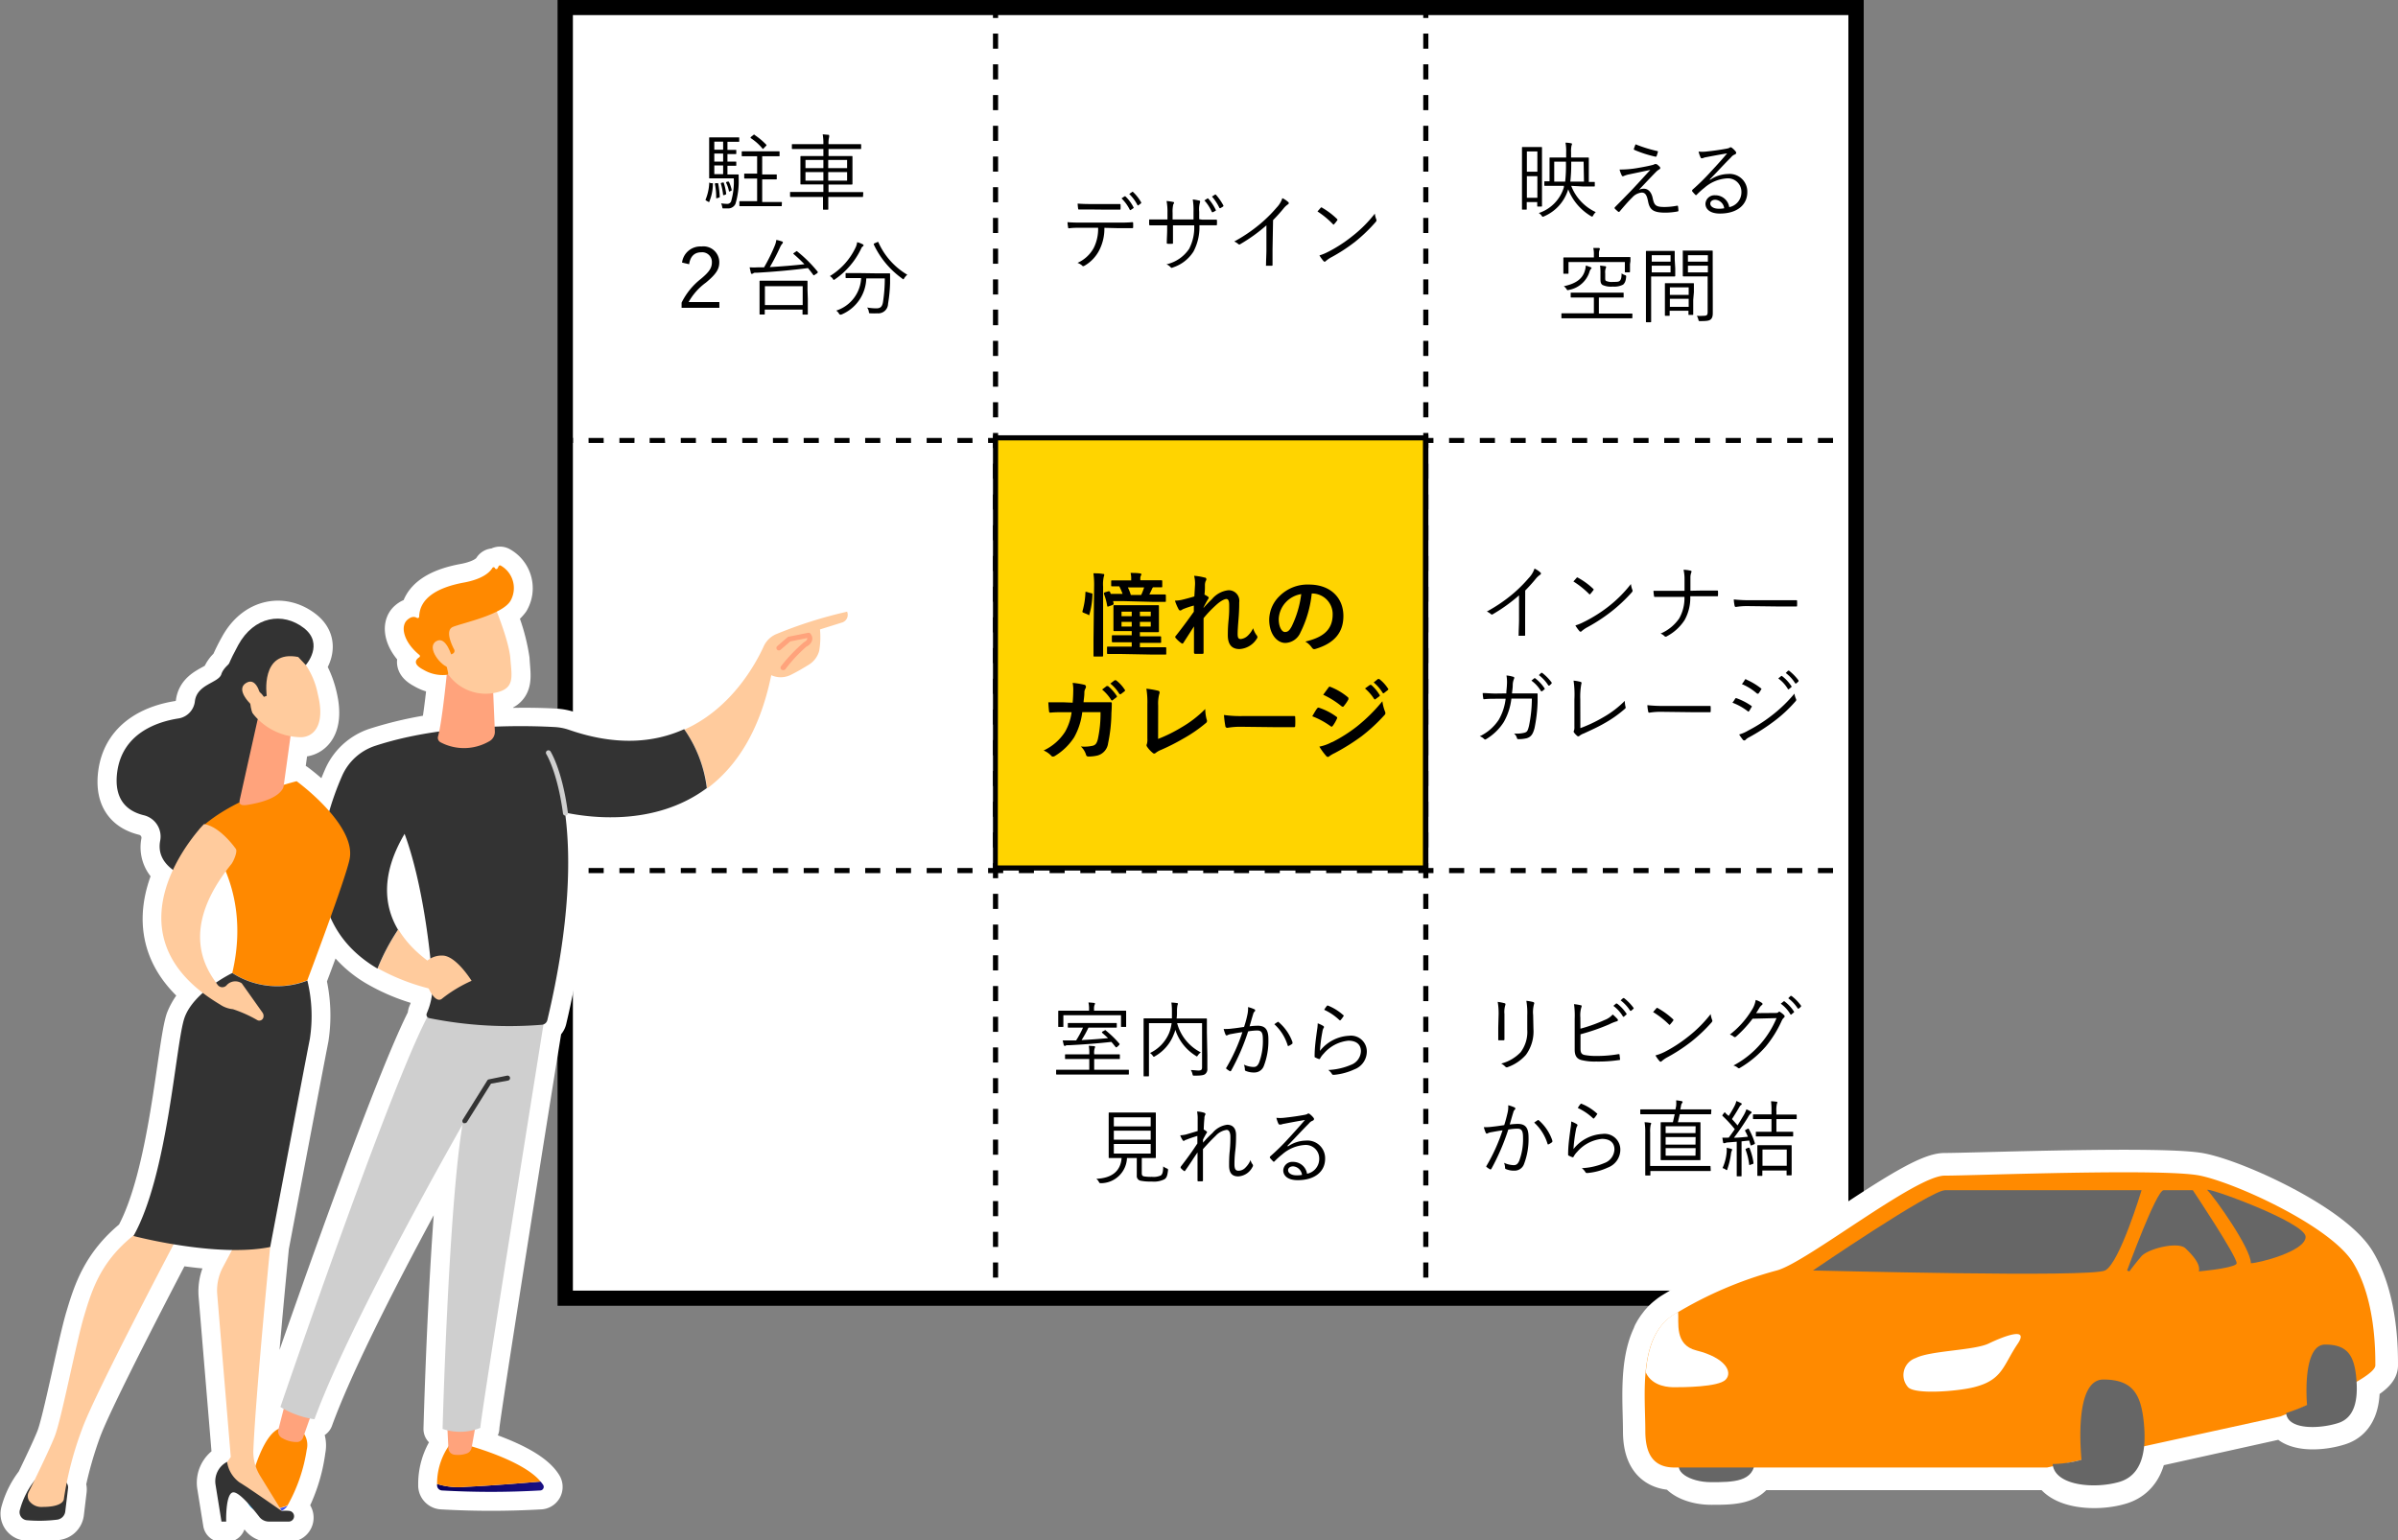 <svg xmlns="http://www.w3.org/2000/svg" xmlns:xlink="http://www.w3.org/1999/xlink" viewBox="0 0 317.45 203.99"><rect x="0" y="0" width="317.45" height="203.99" fill="#808080" stroke="none"/><defs><style>.cls-1,.cls-11,.cls-3{fill:#fff;}.cls-2{fill:#ffd400;}.cls-11,.cls-3{stroke:#fff;stroke-linejoin:round;}.cls-3{stroke-width:5px;}.cls-4{fill:#ffcb9d;}.cls-5{fill:url(#linear-gradient);}.cls-6{fill:#ff8900;}.cls-7{fill:#ffa37c;}.cls-8{fill:url(#linear-gradient-2);}.cls-9{fill:#cfcfcf;}.cls-10{fill:#333;}.cls-11{stroke-width:6px;}.cls-12{fill:#666;}.cls-13{fill:#ff8a00;}</style><linearGradient id="linear-gradient" x1="57.86" y1="196.87" x2="71.96" y2="196.87" gradientUnits="userSpaceOnUse"><stop offset="0" stop-color="#09005d"/><stop offset="1" stop-color="#1a0f83"/></linearGradient><linearGradient id="linear-gradient-2" x1="32.69" y1="199.25" x2="38.09" y2="199.25" gradientUnits="userSpaceOnUse"><stop offset="0" stop-color="#53caff"/><stop offset="1" stop-color="#3840e9"/></linearGradient></defs><g id="レイヤー_2" data-name="レイヤー 2"><g id="デザイン"><rect class="cls-1" x="74.83" y="1.02" width="170.88" height="170.88"/><path d="M246.72,172.91H73.81V0H246.72Zm-170.88-2H244.69V2H75.84Z"/><rect x="131.45" y="1.36" width="0.68" height="1.02"/><path d="M132.13,169.18h-.68v-2h.68Zm0-4.06h-.68v-2h.68Zm0-4.07h-.68v-2h.68Zm0-4.07h-.68v-2h.68Zm0-4.07h-.68v-2h.68Zm0-4.07h-.68v-2h.68Zm0-4.07h-.68v-2h.68Zm0-4.07h-.68v-2h.68Zm0-4.06h-.68v-2h.68Zm0-4.07h-.68v-2h.68Zm0-4.07h-.68v-2h.68Zm0-4.07h-.68v-2h.68Zm0-4.07h-.68v-2h.68Zm0-4.07h-.68v-2h.68Zm0-4.07h-.68v-2h.68Zm0-4.06h-.68v-2h.68Zm0-4.07h-.68v-2h.68Zm0-4.07h-.68V98h.68Zm0-4.07h-.68v-2h.68Zm0-4.07h-.68v-2h.68Zm0-4.07h-.68v-2h.68Zm0-4.07h-.68v-2h.68Zm0-4.06h-.68v-2h.68Zm0-4.07h-.68v-2h.68Zm0-4.07h-.68v-2h.68Zm0-4.07h-.68v-2h.68Zm0-4.07h-.68v-2h.68Zm0-4.07h-.68v-2h.68Zm0-4.07h-.68v-2h.68Zm0-4.06h-.68v-2h.68Zm0-4.07h-.68v-2h.68Zm0-4.07h-.68V41h.68Zm0-4.07h-.68V37h.68Zm0-4.07h-.68v-2h.68Zm0-4.07h-.68v-2h.68Zm0-4.07h-.68v-2h.68Zm0-4.06h-.68v-2h.68Zm0-4.07h-.68v-2h.68Zm0-4.07h-.68v-2h.68Zm0-4.07h-.68v-2h.68Zm0-4.07h-.68v-2h.68Z"/><rect x="131.45" y="171.22" width="0.68" height="1.02"/><rect x="188.41" y="1.36" width="0.68" height="1.02"/><path d="M189.09,169.18h-.68v-2h.68Zm0-4.06h-.68v-2h.68Zm0-4.07h-.68v-2h.68Zm0-4.07h-.68v-2h.68Zm0-4.07h-.68v-2h.68Zm0-4.07h-.68v-2h.68Zm0-4.07h-.68v-2h.68Zm0-4.07h-.68v-2h.68Zm0-4.06h-.68v-2h.68Zm0-4.07h-.68v-2h.68Zm0-4.07h-.68v-2h.68Zm0-4.07h-.68v-2h.68Zm0-4.07h-.68v-2h.68Zm0-4.07h-.68v-2h.68Zm0-4.07h-.68v-2h.68Zm0-4.06h-.68v-2h.68Zm0-4.07h-.68v-2h.68Zm0-4.07h-.68V98h.68Zm0-4.07h-.68v-2h.68Zm0-4.07h-.68v-2h.68Zm0-4.07h-.68v-2h.68Zm0-4.07h-.68v-2h.68Zm0-4.06h-.68v-2h.68Zm0-4.07h-.68v-2h.68Zm0-4.07h-.68v-2h.68Zm0-4.07h-.68v-2h.68Zm0-4.07h-.68v-2h.68Zm0-4.07h-.68v-2h.68Zm0-4.07h-.68v-2h.68Zm0-4.06h-.68v-2h.68Zm0-4.07h-.68v-2h.68Zm0-4.07h-.68V41h.68Zm0-4.07h-.68V37h.68Zm0-4.07h-.68v-2h.68Zm0-4.07h-.68v-2h.68Zm0-4.07h-.68v-2h.68Zm0-4.06h-.68v-2h.68Zm0-4.07h-.68v-2h.68Zm0-4.07h-.68v-2h.68Zm0-4.07h-.68v-2h.68Zm0-4.07h-.68v-2h.68Z"/><rect x="188.41" y="171.22" width="0.68" height="1.02"/><rect x="244.69" y="57.98" width="1.02" height="0.68"/><path d="M242.66,58.66h-2V58h2Zm-4.07,0h-2V58h2Zm-4.07,0h-2V58h2Zm-4.07,0h-2V58h2Zm-4.07,0h-2V58h2Zm-4.07,0h-2V58h2Zm-4.07,0h-2V58h2Zm-4.06,0h-2V58h2Zm-4.07,0h-2V58h2Zm-4.07,0h-2V58h2Zm-4.07,0h-2V58h2Zm-4.07,0h-2V58h2Zm-4.07,0h-2V58h2Zm-4.07,0h-2V58h2Zm-4.06,0h-2V58h2Zm-4.07,0h-2V58h2Zm-4.07,0h-2V58h2Zm-4.07,0h-2V58h2Zm-4.07,0h-2V58h2Zm-4.07,0h-2V58h2Zm-4.07,0h-2V58h2Zm-4.06,0h-2V58h2Zm-4.07,0h-2V58h2Zm-4.07,0h-2V58h2Zm-4.07,0h-2V58h2Zm-4.07,0h-2V58h2Zm-4.07,0h-2V58h2Zm-4.07,0h-2V58h2Zm-4.06,0h-2V58h2Zm-4.07,0h-2V58h2Zm-4.07,0h-2V58h2Zm-4.07,0h-2V58h2Zm-4.07,0h-2V58h2Zm-4.07,0h-2V58h2Zm-4.07,0h-2V58h2Zm-4.06,0h-2V58h2Zm-4.07,0h-2V58h2Zm-4.07,0h-2V58h2Zm-4.07,0H86V58h2Zm-4.07,0H82V58h2Zm-4.07,0h-2V58h2Z"/><rect x="74.83" y="57.98" width="1.02" height="0.68"/><rect x="244.69" y="114.94" width="1.02" height="0.68"/><path d="M242.66,115.62h-2v-.68h2Zm-4.07,0h-2v-.68h2Zm-4.07,0h-2v-.68h2Zm-4.07,0h-2v-.68h2Zm-4.07,0h-2v-.68h2Zm-4.07,0h-2v-.68h2Zm-4.07,0h-2v-.68h2Zm-4.06,0h-2v-.68h2Zm-4.07,0h-2v-.68h2Zm-4.07,0h-2v-.68h2Zm-4.07,0h-2v-.68h2Zm-4.07,0h-2v-.68h2Zm-4.07,0h-2v-.68h2Zm-4.07,0h-2v-.68h2Zm-4.06,0h-2v-.68h2Zm-4.07,0h-2v-.68h2Zm-4.07,0h-2v-.68h2Zm-4.07,0h-2v-.68h2Zm-4.07,0h-2v-.68h2Zm-4.07,0h-2v-.68h2Zm-4.07,0h-2v-.68h2Zm-4.06,0h-2v-.68h2Zm-4.07,0h-2v-.68h2Zm-4.07,0h-2v-.68h2Zm-4.07,0h-2v-.68h2Zm-4.07,0h-2v-.68h2Zm-4.07,0h-2v-.68h2Zm-4.07,0h-2v-.68h2Zm-4.06,0h-2v-.68h2Zm-4.07,0h-2v-.68h2Zm-4.07,0h-2v-.68h2Zm-4.07,0h-2v-.68h2Zm-4.07,0h-2v-.68h2Zm-4.07,0h-2v-.68h2Zm-4.07,0h-2v-.68h2Zm-4.06,0h-2v-.68h2Zm-4.07,0h-2v-.68h2Zm-4.07,0h-2v-.68h2Zm-4.07,0H86v-.68h2Zm-4.07,0H82v-.68h2Zm-4.07,0h-2v-.68h2Z"/><rect x="74.83" y="114.94" width="1.02" height="0.68"/><rect class="cls-2" x="131.79" y="57.98" width="56.96" height="56.96"/><path d="M189.09,115.28H131.45V57.64h57.64Zm-57-.68h56.28V58.32H132.13Z"/><path d="M144.45,78.56c.15,0,.18.06.17.19a10.59,10.59,0,0,1-.41,2.63c0,.12-.06.1-.19,0l-.58-.24c-.16-.06-.17-.12-.13-.24a10.16,10.16,0,0,0,.38-2.43c0-.12,0-.11.19-.08Zm.39-.83a11.61,11.61,0,0,0-.09-1.81c.45,0,.84,0,1.23.08.12,0,.2,0,.2.12a.65.65,0,0,1-.06.24,4.66,4.66,0,0,0-.09,1.33v7c0,1.36,0,2,0,2.1s0,.15-.14.15h-1c-.12,0-.13,0-.13-.15s0-.74,0-2.09Zm3.9,1.87h-1.39l.07.29c0,.13,0,.16-.13.22l-.5.18c-.16.06-.19.06-.22-.07a7.91,7.91,0,0,0-.43-1.58c0-.13,0-.15.12-.2l.47-.14c.13,0,.16,0,.21.07l.1.27h.06c.06,0,.45,0,1.51,0a9,9,0,0,0-.44-1l-.94,0c-.12,0-.13,0-.13-.13V77c0-.13,0-.14.13-.14s.47,0,1.6,0h.92V76.7a3,3,0,0,0-.08-.83c.45,0,.84,0,1.23.06.12,0,.19.06.19.11a.29.29,0,0,1-.06.19.81.81,0,0,0-.07.43v.18h1.18c1.12,0,1.52,0,1.59,0s.13,0,.13.14v.66c0,.12,0,.13-.13.13l-1.08,0a.52.52,0,0,0-.13.18c-.08.19-.22.49-.37.77h.42c1.17,0,1.57,0,1.63,0s.14,0,.14.15v.71c0,.1,0,.12-.14.12s-.44,0-1.63,0Zm-.42,7c-1.16,0-1.57,0-1.64,0s-.13,0-.13-.13v-.71c0-.12,0-.13.13-.13s.48,0,1.64,0h1.5v-.58h-.91c-1.13,0-1.51,0-1.58,0s-.14,0-.14-.13v-.65c0-.13,0-.15.14-.15s.45,0,1.58,0h.91v-.55h-.74c-1.08,0-1.47,0-1.55,0s-.13,0-.13-.13,0-.35,0-1V81.27c0-.65,0-.91,0-1s0-.13.13-.13.47,0,1.55,0h2.67c1.08,0,1.45,0,1.54,0s.13,0,.13.13,0,.35,0,1v1.31c0,.63,0,.91,0,1s0,.13-.13.13-.46,0-1.54,0h-.85v.55H152c1.13,0,1.51,0,1.58,0s.13,0,.13.15V85c0,.12,0,.13-.13.13s-.45,0-1.58,0H150.9v.58h1.72c1.17,0,1.57,0,1.64,0s.13,0,.13.13v.71c0,.12,0,.13-.13.13s-.47,0-1.64,0Zm1.5-5v-.6h-1.35v.6Zm0,1.37v-.62h-1.35v.62Zm-.51-5.18a6,6,0,0,1,.39,1h1.37a8.62,8.62,0,0,0,.39-1Zm1.59,3.21v.6h1.44v-.6Zm1.44,1.35H150.9v.62h1.44Z"/><path d="M158.2,77.42a4.25,4.25,0,0,0-.12-1.17,7,7,0,0,1,1.37.23c.19,0,.25.12.25.24a.48.48,0,0,1-.09.23,1.43,1.43,0,0,0-.1.59c0,.39,0,.65-.06,1.2a4.49,4.49,0,0,1,.45.26.22.22,0,0,1,.11.17.22.22,0,0,1-.06.13,11.36,11.36,0,0,0-.62,1.14v.06c.38-.43.64-.71,1.11-1.16a3.31,3.31,0,0,1,2.17-1.18,1.4,1.4,0,0,1,1.44,1.6c0,.34,0,1.08-.09,2.18s-.12,1.64-.12,2c0,.59.14.68.44.68a1.59,1.59,0,0,0,.89-.43,3.19,3.19,0,0,0,.72-1,2.9,2.9,0,0,0,.44.9.48.48,0,0,1,.13.27.37.37,0,0,1-.08.21,2.88,2.88,0,0,1-2.3,1.38c-1,0-1.54-.59-1.54-1.84,0-.32,0-1,.1-2s.08-1.45.08-2-.13-.79-.37-.79-.76.25-1.34.78-1.06,1-1.68,1.76c0,1.51,0,3.24,0,4.55,0,.11,0,.17-.16.17s-.63,0-.94,0c-.12,0-.17-.06-.17-.2,0-1.09,0-2.35,0-3.43l-1.39,2.16c-.05.08-.09.12-.13.12a.42.42,0,0,1-.15-.06,4.16,4.16,0,0,1-.74-.67.19.19,0,0,1-.07-.14.27.27,0,0,1,.11-.2c1-1.27,1.61-2.12,2.35-3.15,0-.3,0-.53,0-.82a11.57,11.57,0,0,0-1.44.48c-.11.05-.23.17-.35.17s-.18-.07-.24-.19a6.47,6.47,0,0,1-.47-1.11,5.27,5.27,0,0,0,.88-.1c.41-.1,1.08-.27,1.69-.46Z"/><path d="M173.65,78.59a14.88,14.88,0,0,1-1.5,5.17,2.26,2.26,0,0,1-2,1.38c-1.06,0-2.13-1.13-2.13-3.08a4.41,4.41,0,0,1,1.36-3.12,5.23,5.23,0,0,1,3.9-1.53c2.87,0,4.56,1.77,4.56,4.16,0,2.23-1.25,3.63-3.69,4.36-.25.08-.36,0-.51-.21a2.68,2.68,0,0,0-.84-.76c2-.48,3.62-1.32,3.62-3.58a2.73,2.73,0,0,0-2.69-2.79Zm-3.44,1.17a3.46,3.46,0,0,0-.93,2.22c0,1.1.44,1.71.81,1.71s.58-.15.9-.73a13.55,13.55,0,0,0,1.27-4.29A3.55,3.55,0,0,0,170.21,79.76Z"/><path d="M142,93.05c.05-.59.07-1,.08-1.62a4.8,4.8,0,0,0-.08-1,10.63,10.63,0,0,1,1.56.25.26.26,0,0,1,.2.26.46.46,0,0,1-.06.22,1.07,1.07,0,0,0-.15.57c0,.38-.05.67-.11,1.26h1.82l1.67,0c.19,0,.25,0,.25.17s0,.64-.05,1.27a20.45,20.45,0,0,1-.44,4,1.92,1.92,0,0,1-1.42,1.62,5.1,5.1,0,0,1-1.21.13.29.29,0,0,1-.29-.24,2.42,2.42,0,0,0-.69-1.09,4.92,4.92,0,0,0,1.63-.11c.32-.11.48-.3.62-.84a16.15,16.15,0,0,0,.36-3.6h-2.42a8.91,8.91,0,0,1-1.07,3.33,7.91,7.91,0,0,1-2.54,2.47.54.54,0,0,1-.28.09.28.28,0,0,1-.22-.12,3.1,3.1,0,0,0-1-.69A6.76,6.76,0,0,0,141,96.9a7,7,0,0,0,.86-2.59h-1.08c-.59,0-1.16,0-1.73.06-.12,0-.16-.06-.18-.21s-.07-.71-.09-1.16c.75,0,1.29,0,2,0Zm4.5-2.2c.06,0,.1,0,.18,0a5.81,5.81,0,0,1,1.14,1.28.13.13,0,0,1,0,.19l-.5.38a.13.13,0,0,1-.21,0,5.85,5.85,0,0,0-1.21-1.39Zm1.06-.77c.08,0,.11,0,.18,0a4.87,4.87,0,0,1,1.14,1.23.14.14,0,0,1,0,.22l-.48.37c-.1.07-.16,0-.21,0a5.24,5.24,0,0,0-1.2-1.38Z"/><path d="M153.31,97.85a19.36,19.36,0,0,0,3.06-1.51,14.91,14.91,0,0,0,3.18-2.45,5.68,5.68,0,0,0,.19,1.39.36.36,0,0,1-.12.48,19,19,0,0,1-3,2.06,27.78,27.78,0,0,1-2.94,1.49,2.64,2.64,0,0,0-.67.38.39.39,0,0,1-.22.1.32.32,0,0,1-.2-.1,3.61,3.61,0,0,1-.74-.81.34.34,0,0,1-.07-.19.61.61,0,0,1,.06-.21,2.27,2.27,0,0,0,.05-.68l0-4.51a11.11,11.11,0,0,0-.13-2.09,11.83,11.83,0,0,1,1.56.27.22.22,0,0,1,.19.22.84.84,0,0,1-.06.26,5.05,5.05,0,0,0-.13,1.48Z"/><path d="M164.25,96.24a10,10,0,0,0-1.77.14.26.26,0,0,1-.27-.25,13.34,13.34,0,0,1-.18-1.45,15.47,15.47,0,0,0,2.59.14h3.86l2.76,0c.18,0,.22,0,.22.17a10.46,10.46,0,0,1,0,1.12c0,.15-.05.2-.22.18l-2.68,0Z"/><path d="M174.35,93.83c.06-.08.12-.14.23-.12a8.29,8.29,0,0,1,2.3,1.17c.09.06.14.11.14.18a.48.48,0,0,1-.05.14,5.15,5.15,0,0,1-.53.91c-.06.07-.11.12-.16.12a.3.3,0,0,1-.14-.07,10.52,10.52,0,0,0-2.42-1.31C174,94.37,174.21,94,174.35,93.83Zm2,4.45a19.8,19.8,0,0,0,3.28-2.08A22.17,22.17,0,0,0,183,92.86a5.73,5.73,0,0,0,.34,1.34.56.56,0,0,1,.06.23.35.35,0,0,1-.13.27,22.92,22.92,0,0,1-3,2.78,28.41,28.41,0,0,1-3.59,2.25,4.18,4.18,0,0,0-.7.41.26.26,0,0,1-.19.09.3.3,0,0,1-.24-.14,8.27,8.27,0,0,1-.89-1.22A5.68,5.68,0,0,0,176.3,98.28Zm-.5-7.21c.09-.14.16-.17.3-.1a8.28,8.28,0,0,1,2.26,1.34.17.17,0,0,1,.09.15.34.34,0,0,1,0,.16,5.09,5.09,0,0,1-.62.9.12.12,0,0,1-.11.07.39.39,0,0,1-.19-.08A11.31,11.31,0,0,0,175.17,92Zm5.5-.37c.06,0,.1,0,.18,0A5.66,5.66,0,0,1,182.62,92a.13.13,0,0,1,0,.19l-.5.37a.13.13,0,0,1-.21,0,6.05,6.05,0,0,0-1.21-1.39Zm1.06-.78c.08,0,.11,0,.18,0a4.91,4.91,0,0,1,1.14,1.24.13.13,0,0,1,0,.21l-.48.38a.13.13,0,0,1-.21,0,5.56,5.56,0,0,0-1.19-1.38Z"/><path d="M204.13,24c0,2.76,0,3.2,0,3.26s0,.09-.09.09h-.45c-.07,0-.09,0-.09-.09v-.5h-1.39v.91c0,.08,0,.09-.09.09h-.45c-.08,0-.09,0-.09-.09s0-.56,0-3.48v-2c0-2.05,0-2.56,0-2.63s0-.09.09-.09.24,0,.87,0h.73c.63,0,.81,0,.87,0s.09,0,.09.09,0,.55,0,2.28Zm-.61-3.95h-1.39v2.69h1.39Zm0,3.28h-1.39v2.86h1.39ZM208,24.61a6.33,6.33,0,0,0,3.25,3.48,1.56,1.56,0,0,0-.34.44c-.06.11-.09.15-.15.15a.37.37,0,0,1-.16-.07,7.14,7.14,0,0,1-3-3.54,5.66,5.66,0,0,1-3.2,3.58.58.58,0,0,1-.17.06s-.09-.05-.15-.15a1.37,1.37,0,0,0-.37-.35,5.14,5.14,0,0,0,3.32-3.42l0-.18H206c-1.11,0-1.42,0-1.47,0s-.09,0-.09-.08v-.43c0-.08,0-.09.09-.09l.6,0V22c0-.69,0-1,0-1.06s0-.08.09-.08.43,0,1.41,0h.7v-.67a6,6,0,0,0-.09-1.3,4.18,4.18,0,0,1,.73.08c.08,0,.13.05.13.1a.45.45,0,0,1-.06.2,3.69,3.69,0,0,0-.06.91v.68h.84c1,0,1.36,0,1.41,0s.1,0,.1.08,0,.37,0,1.06v2.09l.7,0c.08,0,.09,0,.09.09v.43c0,.07,0,.08-.09.08s-.44,0-1.54,0Zm-.7-3.2h-1.55v2.64h1.45a19.16,19.16,0,0,0,.1-2.55Zm2.34,0H208v.08a20.75,20.75,0,0,1-.12,2.56h1.81Z"/><path d="M216.71,22.26c.88-.15,1.54-.28,2-.4a.93.93,0,0,0,.34-.13.2.2,0,0,1,.13,0c.05,0,.07,0,.12,0a2.71,2.71,0,0,1,.41.35.28.28,0,0,1,.08.17.21.21,0,0,1-.12.17,2.17,2.17,0,0,0-.39.29c-.79.8-1.54,1.61-2.32,2.43a1.47,1.47,0,0,1,.65-.15c.57,0,1,.43,1.17,1.22.21,1,.41,1.2,1.6,1.2a9,9,0,0,0,1.63-.17c.09,0,.12,0,.13.11a3.83,3.83,0,0,1,.05.54c0,.08-.05.11-.15.12a9.08,9.08,0,0,1-1.57.15c-1.58,0-2.07-.36-2.29-1.46-.15-.78-.34-1.2-.84-1.2a1.91,1.91,0,0,0-1.25.64c-.56.54-1.21,1.31-1.7,1.89a.14.14,0,0,1-.18,0c-.15-.13-.31-.27-.43-.39a.15.15,0,0,1,0-.2c.82-.82,1.61-1.64,2.1-2.14.7-.73,1.51-1.63,2.59-2.8l-3,.63a4.51,4.51,0,0,0-.45.15.37.37,0,0,1-.2.06s-.09,0-.14-.13a4,4,0,0,1-.28-.76A13.2,13.2,0,0,0,216.71,22.26ZM219.38,20c.1,0,.11.06.08.17a4.22,4.22,0,0,1-.16.5.12.12,0,0,1-.14.08,15.58,15.58,0,0,1-2.8-.9.11.11,0,0,1-.06-.15,5.07,5.07,0,0,1,.22-.59A18.12,18.12,0,0,0,219.38,20Z"/><path d="M226.38,23.82a4.31,4.31,0,0,1,2.37-.78,2.34,2.34,0,0,1,2.56,2.41c0,1.64-1.3,2.83-3.63,2.83-1.32,0-1.91-.6-1.91-1.3a1.19,1.19,0,0,1,1.28-1.12,1.85,1.85,0,0,1,1.87,1.57,2,2,0,0,0,1.61-2,1.78,1.78,0,0,0-1.9-1.81,5,5,0,0,0-3,1.25,10.14,10.14,0,0,0-1,.9c-.08.09-.14.1-.22,0a5.48,5.48,0,0,1-.4-.44c0-.06,0-.1,0-.17a29.36,29.36,0,0,0,2.49-2.45c.64-.69,1.3-1.4,2.14-2.4-.91.15-1.77.31-2.75.5a1.41,1.41,0,0,0-.38.1.76.76,0,0,1-.21.05c-.08,0-.13,0-.18-.13a3.66,3.66,0,0,1-.26-.76,4.52,4.52,0,0,0,1,0c.87-.09,1.77-.21,2.74-.39a1.75,1.75,0,0,0,.34-.1.28.28,0,0,1,.15-.08.31.31,0,0,1,.2.09,2.57,2.57,0,0,1,.47.46.28.28,0,0,1,.08.19.25.25,0,0,1-.17.21,1.16,1.16,0,0,0-.51.38c-1,1-1.72,1.8-2.82,2.93Zm.7,2.63c-.36,0-.67.18-.67.52s.39.67,1.13.67a3.46,3.46,0,0,0,.71-.06A1.28,1.28,0,0,0,227.08,26.45Z"/><path d="M216.09,42.07c0,.07,0,.08-.09.08s-.41,0-1.45,0h-6.31c-1,0-1.39,0-1.45,0s-.09,0-.09-.08v-.49c0-.07,0-.09.09-.09s.41,0,1.45,0H211V39.4h-1.43c-1.11,0-1.48,0-1.54,0s-.1,0-.1-.09v-.47c0-.08,0-.09.1-.09s.43,0,1.54,0h3.74c1.1,0,1.48,0,1.54,0s.09,0,.09.09v.47c0,.08,0,.09-.09.09s-.44,0-1.54,0h-1.65v2.12h2.9c1,0,1.39,0,1.45,0s.09,0,.09.09Zm-.31-7.1c0,.85,0,1,0,1s0,.09-.09.09h-.5c-.08,0-.09,0-.09-.09V34.7h-7.46v1.46c0,.08,0,.09-.09.09h-.5c-.08,0-.09,0-.09-.09s0-.2,0-1.1v-.33c0-.33,0-.49,0-.54s0-.1.09-.1.44,0,1.53,0H211v-.4a3.36,3.36,0,0,0-.08-.85l.74,0c.08,0,.13.06.13.1a.51.51,0,0,1-.06.2,1.33,1.33,0,0,0-.06.5v.4h2.55c1.09,0,1.47,0,1.53,0s.09,0,.09.1,0,.2,0,.44Zm-5.22.69a1.94,1.94,0,0,0-.18.45,3.5,3.5,0,0,1-2.69,2.28c-.18.06-.21.06-.32-.12a1.39,1.39,0,0,0-.35-.37c1.63-.34,2.46-1,2.77-2a2.8,2.8,0,0,0,.14-.74,5.51,5.51,0,0,1,.62.22c.07,0,.14.08.14.15S210.64,35.58,210.56,35.66Zm1.94,1.07c0,.29,0,.41.12.47a1.82,1.82,0,0,0,.93.13c.51,0,.76,0,.91-.18s.2-.41.21-.95a1.31,1.31,0,0,0,.42.22c.19.07.19.08.18.27-.05.54-.17.78-.4,1a2.57,2.57,0,0,1-1.37.26,2.69,2.69,0,0,1-1.37-.22c-.2-.16-.26-.34-.26-.77v-.72a7.53,7.53,0,0,0-.05-1.07l.66.08c.09,0,.14.06.14.1a.51.51,0,0,1-.06.2,1.61,1.61,0,0,0-.06.64Z"/><path d="M221.77,35.52c0,.68,0,1,0,1s0,.09-.09.09-.33,0-1.1,0h-2v3.68c0,1.58,0,2.23,0,2.29s0,.09-.09.09h-.51c-.08,0-.09,0-.09-.09s0-.71,0-2.29V35.63c0-1.57,0-2.24,0-2.31s0-.09.09-.09.43,0,1.24,0h1.29c.77,0,1,0,1.1,0s.09,0,.09.09,0,.34,0,1Zm-.62-1.73h-2.49v.86h2.49Zm0,1.39h-2.49v.89h2.49Zm3,4.53c0,1.59,0,1.85,0,1.91s0,.08-.09.08h-.45c-.08,0-.09,0-.09-.08v-.47h-2.49v.58c0,.08,0,.09-.09.09h-.45c-.07,0-.09,0-.09-.09s0-.32,0-1.94v-.92c0-.93,0-1.21,0-1.28s0-.09.09-.09.32,0,1.15,0H223c.82,0,1.08,0,1.15,0s.09,0,.09.09,0,.34,0,1.11Zm-.6-1.66h-2.49v1h2.49Zm0,1.52h-2.49v1.06h2.49Zm3.19.32c0,.58,0,1.15,0,1.57s-.08.67-.28.84-.5.22-1.38.22c-.2,0-.2,0-.25-.21a1.85,1.85,0,0,0-.2-.49,5.89,5.89,0,0,0,.85,0c.48,0,.58-.09.58-.53V36.6h-2c-.86,0-1.14,0-1.19,0s-.1,0-.1-.09,0-.26,0-.94V34.27c0-.67,0-.88,0-1s0-.09.1-.09.33,0,1.19,0h1.39c.85,0,1.14,0,1.19,0s.09,0,.09.09,0,.51,0,1.57Zm-.65-6.1h-2.64v.86h2.64Zm0,1.39h-2.64v.89h2.64Z"/><path d="M201.9,82.06c0,.66,0,1.29,0,2,0,.09,0,.13-.11.13s-.44,0-.64,0-.11,0-.11-.13c0-.66.05-1.32.05-2V78.84a21.79,21.79,0,0,1-3.46,2.49.19.19,0,0,1-.25,0,2,2,0,0,0-.55-.35,20.49,20.49,0,0,0,3.42-2.32,18.52,18.52,0,0,0,2.13-2.12,3.29,3.29,0,0,0,.76-1.25,3.22,3.22,0,0,1,.76.5.18.18,0,0,1,0,.31,2.59,2.59,0,0,0-.62.58c-.46.56-.86,1-1.37,1.52Z"/><path d="M208.72,76.51a.12.12,0,0,1,.19,0,9.56,9.56,0,0,1,2,1.46c.08.08.09.12,0,.21a4.84,4.84,0,0,1-.38.47c-.06.08-.1.09-.17,0A11.6,11.6,0,0,0,208.29,77Zm1,5.83a19.18,19.18,0,0,0,3.18-2,17,17,0,0,0,3-3,3.53,3.53,0,0,0,.18.73c.07.14.06.23-.07.38A21,21,0,0,1,213.29,81a22.71,22.71,0,0,1-3.3,2.14,4.63,4.63,0,0,0-.6.43.18.18,0,0,1-.3,0,4.73,4.73,0,0,1-.54-.75A6.06,6.06,0,0,0,209.71,82.34Z"/><path d="M225.39,78.2c.6,0,1.25,0,1.87,0,.13,0,.17,0,.17.13a4,4,0,0,1,0,.49c0,.12,0,.14-.16.14l-1.87,0h-1.64a6.06,6.06,0,0,1-.75,3.15,6.28,6.28,0,0,1-2.34,2.14.23.23,0,0,1-.31,0,1.49,1.49,0,0,0-.53-.35,5.74,5.74,0,0,0,2.46-2,5.46,5.46,0,0,0,.7-2.86h-2.31c-.56,0-1.05,0-1.58,0-.11,0-.13,0-.14-.14a5,5,0,0,1-.07-.66c.67,0,1.22,0,1.8,0H223c0-.59,0-1,0-1.61a5.26,5.26,0,0,0-.13-1.18,4.4,4.4,0,0,1,.93.12c.15,0,.14.15.09.26a1.76,1.76,0,0,0-.11.65c0,.62,0,1.14,0,1.75Z"/><path d="M231.3,80.26a9.12,9.12,0,0,0-1.49.11.17.17,0,0,1-.18-.15,5.39,5.39,0,0,1-.11-.84,19.67,19.67,0,0,0,2.43.1h3.38l2.41,0c.13,0,.16,0,.16.13a5.42,5.42,0,0,1,0,.57c0,.12,0,.14-.16.13-.83,0-1.64,0-2.38,0Z"/><path d="M199.41,91.82c0-.41.07-.74.08-1.18a5.22,5.22,0,0,0-.06-1.19,3.8,3.8,0,0,1,.88.17c.16,0,.19.16.09.34a2.16,2.16,0,0,0-.14.72c0,.39-.06.71-.1,1.14H202l1.39,0c.14,0,.16,0,.16.13s0,.6,0,1a19.92,19.92,0,0,1-.41,3.48c-.22.82-.47,1.14-1,1.32a4.5,4.5,0,0,1-1.15.13.16.16,0,0,1-.17-.13,1.24,1.24,0,0,0-.39-.62,4.06,4.06,0,0,0,1.41-.11c.32-.11.4-.22.57-.9a18.12,18.12,0,0,0,.38-3.61h-2.71a8.09,8.09,0,0,1-1,3.09,7,7,0,0,1-2.33,2.27.2.2,0,0,1-.27,0,1.42,1.42,0,0,0-.59-.37,6.19,6.19,0,0,0,2.53-2.21,7.23,7.23,0,0,0,.9-2.76H198c-.5,0-1,0-1.52.06-.1,0-.11,0-.13-.15a5.36,5.36,0,0,1-.07-.66c.61,0,1.12.06,1.7.06Zm3.7-2a.09.09,0,0,1,.12,0,5.45,5.45,0,0,1,1.24,1.33.08.08,0,0,1,0,.12l-.32.27c-.06,0-.11,0-.14,0a4.68,4.68,0,0,0-1.28-1.41Zm.92-.72s.08,0,.12,0a6.37,6.37,0,0,1,1.26,1.28c0,.06,0,.09,0,.13l-.29.27c-.05,0-.09,0-.14,0a5.2,5.2,0,0,0-1.26-1.38Z"/><path d="M209.21,96.42a18.38,18.38,0,0,0,3-1.42,13,13,0,0,0,2.88-2.19,3.62,3.62,0,0,0,.1.79.2.2,0,0,1-.07.25,15.66,15.66,0,0,1-2.75,1.94c-.85.49-1.69.87-2.69,1.33a2,2,0,0,0-.59.32.21.21,0,0,1-.31,0,2.5,2.5,0,0,1-.41-.44.21.21,0,0,1,0-.26,1.68,1.68,0,0,0,.05-.56l0-3.56a12.72,12.72,0,0,0-.11-2.49,5,5,0,0,1,.94.17c.13.05.14.13.08.31a9.31,9.31,0,0,0-.13,2Z"/><path d="M219.86,94.26a9.12,9.12,0,0,0-1.49.11c-.1,0-.15,0-.18-.15a5.39,5.39,0,0,1-.11-.84,19.67,19.67,0,0,0,2.43.1h3.38l2.41,0c.13,0,.16,0,.16.13a5.42,5.42,0,0,1,0,.57c0,.12,0,.14-.16.13-.83,0-1.64,0-2.38,0Z"/><path d="M229.7,92.53a.15.15,0,0,1,.19-.07,8.47,8.47,0,0,1,1.94,1c.11.07.1.14,0,.23a3.64,3.64,0,0,1-.28.47c-.07.09-.12.1-.21,0a8,8,0,0,0-2-1.11C229.51,92.86,229.63,92.64,229.7,92.53Zm1.71,4.22a19.49,19.49,0,0,0,3-1.9,18.79,18.79,0,0,0,3.14-3,2.43,2.43,0,0,0,.21.71.25.25,0,0,1-.06.3,18.15,18.15,0,0,1-2.9,2.69,26.33,26.33,0,0,1-3.21,2.06,1.72,1.72,0,0,0-.53.38c-.1.09-.21.07-.31,0a7.92,7.92,0,0,1-.52-.73A4.73,4.73,0,0,0,231.41,96.75ZM231,90c.07-.09.1-.09.2,0a9,9,0,0,1,1.91,1.14c.1.08.09.12,0,.22a3.34,3.34,0,0,1-.32.48c-.07.07-.11,0-.2,0a7.11,7.11,0,0,0-2-1.25C230.77,90.39,230.89,90.18,231,90Zm4.79-.47a.09.09,0,0,1,.12,0,5.45,5.45,0,0,1,1.24,1.33.08.08,0,0,1,0,.12l-.32.27a.09.09,0,0,1-.14,0,4.68,4.68,0,0,0-1.28-1.41Zm.92-.72s.08,0,.12,0a6.69,6.69,0,0,1,1.26,1.29c0,.06,0,.09,0,.13l-.29.27s-.09,0-.14,0a5.05,5.05,0,0,0-1.26-1.38Z"/><path d="M146.2,30.17a6.28,6.28,0,0,1-.66,2.93,5,5,0,0,1-1.94,2.07c-.15.08-.25.13-.34,0a1.91,1.91,0,0,0-.62-.36,4.55,4.55,0,0,0,2.16-2,5.64,5.64,0,0,0,.57-2.65h-2.25c-.55,0-1.12,0-1.58.07-.12,0-.13,0-.15-.17a4.32,4.32,0,0,1-.07-.64c.64.05,1.19.06,1.8.06h4.77c.76,0,1.32,0,2-.06.1,0,.12.05.12.18v.46c0,.11,0,.15-.14.15-.64,0-1.27,0-2,0Zm-1.77-2.43c-.48,0-1,0-1.57,0-.11,0-.13,0-.14-.14a6.06,6.06,0,0,1-.06-.64c.65.05,1.28.06,1.77.06h1.93c.58,0,1.27,0,1.86,0,.1,0,.12,0,.12.15a3.23,3.23,0,0,1,0,.44c0,.13,0,.15-.13.15-.6,0-1.28,0-1.85,0ZM148.87,26s.06,0,.11,0a5.35,5.35,0,0,1,1.07,1.44.08.08,0,0,1,0,.12l-.34.23a.09.09,0,0,1-.14,0,5.58,5.58,0,0,0-1.1-1.52Zm1-.58a.09.09,0,0,1,.12,0,5.73,5.73,0,0,1,1.09,1.4s0,.08-.05.12l-.32.24c-.05.05-.09,0-.12,0a5.43,5.43,0,0,0-1.1-1.49Z"/><path d="M159.18,29.09c.62,0,1.18,0,1.79,0,.12,0,.13,0,.13.13a3.68,3.68,0,0,1,0,.47c0,.11,0,.15-.14.14-.57,0-1.15,0-1.76,0h-.42a6.91,6.91,0,0,1-.78,3.47,5.06,5.06,0,0,1-2.71,2.11c-.17.07-.2.09-.3,0a1.57,1.57,0,0,0-.57-.41,4.9,4.9,0,0,0,3-2.05,6.14,6.14,0,0,0,.67-3.11h-2.81v.54c0,.61,0,1.19,0,1.78,0,.1,0,.12-.13.12a5,5,0,0,1-.55,0c-.1,0-.14,0-.14-.13,0-.56.05-1.13.05-1.75v-.56h-.56c-.59,0-1.22,0-1.7,0-.1,0-.1,0-.12-.15s0-.39,0-.63c.57,0,1.15,0,1.86,0h.56v-.9a7.38,7.38,0,0,0-.12-1.54,5,5,0,0,1,.89.13c.16,0,.12.17,0,.31a4.2,4.2,0,0,0-.09,1.1v.9H158v-1a9.08,9.08,0,0,0-.1-1.65,6.61,6.61,0,0,1,.83.15c.16,0,.17.14.11.29a3.36,3.36,0,0,0-.09,1.18v1Zm.65-2.8a.08.08,0,0,1,.11,0,6.08,6.08,0,0,1,1,1.5.08.08,0,0,1,0,.11l-.36.2c-.07,0-.11,0-.14,0a5.72,5.72,0,0,0-1-1.56Zm1-.51a.11.11,0,0,1,.13,0,7.42,7.42,0,0,1,1,1.44c0,.07,0,.09-.06.14l-.33.2s-.1,0-.13,0a6.37,6.37,0,0,0-1-1.53Z"/><path d="M168.46,33.06c0,.66,0,1.29,0,2,0,.09,0,.13-.11.13s-.44,0-.64,0-.11,0-.11-.13c0-.66.05-1.32.05-2V29.84a21.79,21.79,0,0,1-3.46,2.49.19.19,0,0,1-.25,0,2,2,0,0,0-.55-.35,20.49,20.49,0,0,0,3.42-2.32A18.52,18.52,0,0,0,169,27.49a3.29,3.29,0,0,0,.76-1.25,3.22,3.22,0,0,1,.76.5.18.18,0,0,1,0,.31,2.59,2.59,0,0,0-.62.58c-.46.56-.86,1-1.37,1.52Z"/><path d="M174.84,27.51a.12.12,0,0,1,.19,0A9.87,9.87,0,0,1,177,29c.07.08.08.12,0,.21a4.84,4.84,0,0,1-.38.47c-.06.08-.1.09-.17,0A11.6,11.6,0,0,0,174.41,28Zm1,5.83A18.77,18.77,0,0,0,179,31.29a17,17,0,0,0,3-3,3.53,3.53,0,0,0,.18.73c.07.14.06.23-.07.38A21,21,0,0,1,179.41,32a22.71,22.71,0,0,1-3.3,2.14,4.63,4.63,0,0,0-.6.43.18.18,0,0,1-.3,0,4.73,4.73,0,0,1-.54-.75A6.06,6.06,0,0,0,175.83,33.34Z"/><path d="M198.39,134.27a9.15,9.15,0,0,0-.12-1.6,6.5,6.5,0,0,1,.9.18c.14,0,.14.16.1.26a3.06,3.06,0,0,0-.11,1.16v1.86c0,.57,0,1,0,1.45,0,.13,0,.18-.16.18h-.52c-.11,0-.16,0-.14-.17,0-.47,0-1,0-1.51Zm4.61,2a5.24,5.24,0,0,1-1,3.42,5.79,5.79,0,0,1-2.41,1.62.26.26,0,0,1-.31-.06,2.19,2.19,0,0,0-.55-.41,5.45,5.45,0,0,0,2.57-1.5,4.48,4.48,0,0,0,.88-3v-1.89a9.35,9.35,0,0,0-.12-1.92,5.35,5.35,0,0,1,.93.17c.13.05.13.17.08.28a4.1,4.1,0,0,0-.11,1.44Z"/><path d="M209.22,136.22a20.39,20.39,0,0,0,3.2-1.15,2.64,2.64,0,0,0,1.07-.73,5.54,5.54,0,0,1,.64.61.17.17,0,0,1-.09.29,5.7,5.7,0,0,0-1,.4,27,27,0,0,1-3.81,1.32v1.9c0,.58.16.77.57.85a8,8,0,0,0,1.65.12,16.12,16.12,0,0,0,2.8-.24c.12,0,.14,0,.15.11s.05.39.06.53,0,.14-.18.15a18.35,18.35,0,0,1-3,.19,7.17,7.17,0,0,1-1.95-.2c-.59-.16-.87-.58-.87-1.36v-4.09a10.8,10.8,0,0,0-.09-1.95,7,7,0,0,1,.9.15c.16,0,.12.19.06.31a3.66,3.66,0,0,0-.12,1.32Zm4.72-3.33c.06,0,.08,0,.12,0a5.48,5.48,0,0,1,1.25,1.33.08.08,0,0,1,0,.12l-.31.27a.1.1,0,0,1-.15,0,4.78,4.78,0,0,0-1.27-1.41Zm.93-.72s.07,0,.12,0a6.32,6.32,0,0,1,1.25,1.28.09.09,0,0,1,0,.13l-.3.27s-.09,0-.13,0a5.43,5.43,0,0,0-1.27-1.38Z"/><path d="M219.28,133.51a.13.13,0,0,1,.2,0,10.12,10.12,0,0,1,2,1.46c.07.08.08.12,0,.21a4.84,4.84,0,0,1-.38.47c-.06.08-.09.09-.17,0a11.6,11.6,0,0,0-2.09-1.63Zm1,5.83a18.77,18.77,0,0,0,3.18-2.05,17,17,0,0,0,3-3,3.53,3.53,0,0,0,.18.73c.07.14.06.23-.07.38a21,21,0,0,1-2.68,2.54,22.71,22.71,0,0,1-3.3,2.14,4.63,4.63,0,0,0-.6.43.18.18,0,0,1-.3,0,4.73,4.73,0,0,1-.54-.75A6.06,6.06,0,0,0,220.27,139.34Z"/><path d="M234.9,134.14c.33,0,.43,0,.55-.13s.16,0,.28.05a2.89,2.89,0,0,1,.44.36.21.21,0,0,1,0,.33,1.13,1.13,0,0,0-.29.39,15.05,15.05,0,0,1-2.12,3.43,13.76,13.76,0,0,1-3.44,2.85.2.2,0,0,1-.24,0,1.37,1.37,0,0,0-.61-.32,12.35,12.35,0,0,0,3.64-2.92,12.59,12.59,0,0,0,2.07-3.36l-3.17.08a16,16,0,0,1-2.18,2.36.23.23,0,0,1-.34,0A1.39,1.39,0,0,0,229,137a11.82,11.82,0,0,0,2.87-3.2,3.43,3.43,0,0,0,.55-1.38,2.51,2.51,0,0,1,.82.39.16.16,0,0,1,0,.28,1.24,1.24,0,0,0-.33.38c-.16.26-.28.47-.44.69Zm1.22-1.53a.07.07,0,0,1,.12,0,5.11,5.11,0,0,1,1.24,1.33.08.08,0,0,1,0,.12l-.32.26a.08.08,0,0,1-.14,0,4.68,4.68,0,0,0-1.28-1.41Zm.92-.73c.05,0,.08,0,.12,0a6.17,6.17,0,0,1,1.26,1.29c0,.05,0,.08,0,.13l-.29.26c-.05,0-.09,0-.13,0a5.23,5.23,0,0,0-1.27-1.37Z"/><path d="M199.56,147.42a3.41,3.41,0,0,0,.1-1.06,4.55,4.55,0,0,1,.86.3.17.17,0,0,1,0,.29.68.68,0,0,0-.19.36c-.17.54-.31,1.06-.47,1.6a8.71,8.71,0,0,1,1.06-.08c1,0,1.43.48,1.43,1.77a9.24,9.24,0,0,1-.6,3.55,1.32,1.32,0,0,1-1.26.87,2.74,2.74,0,0,1-1.12-.2.17.17,0,0,1-.13-.18,1.88,1.88,0,0,0-.13-.66,3.17,3.17,0,0,0,1.27.31c.32,0,.53-.11.74-.58a8.13,8.13,0,0,0,.5-3.09c0-.86-.17-1.16-.76-1.16a7.27,7.27,0,0,0-1.19.12,30,30,0,0,1-2.24,5.2.14.14,0,0,1-.19.06,3.45,3.45,0,0,1-.44-.3c-.07-.06-.06-.11,0-.18a23.74,23.74,0,0,0,2.11-4.68c-.45.06-.9.14-1.45.24a1.72,1.72,0,0,0-.49.14c-.12.08-.22.08-.28-.05a4.27,4.27,0,0,1-.26-.75,6.89,6.89,0,0,0,1.15-.06c.6-.06,1-.13,1.55-.21C199.3,148.48,199.42,148,199.56,147.42Zm4,.9a.15.15,0,0,1,.17.05,6.21,6.21,0,0,1,1.77,2.66c0,.08,0,.13,0,.19a2.16,2.16,0,0,1-.45.29c-.09.06-.17.05-.19-.06a6.27,6.27,0,0,0-1.76-2.79A5.36,5.36,0,0,1,203.6,148.32Z"/><path d="M208.72,148.85c.13.08.14.18.06.28a1.46,1.46,0,0,0-.16.51,20.19,20.19,0,0,0-.32,2.52,5.21,5.21,0,0,1,3.84-2,2.08,2.08,0,0,1,2.36,2.1,2.53,2.53,0,0,1-1.65,2.35,8.06,8.06,0,0,1-2.67.72c-.18,0-.23,0-.29-.1a1.89,1.89,0,0,0-.49-.54,8.58,8.58,0,0,0,3-.68,2,2,0,0,0,1.32-1.81c0-.78-.49-1.39-1.66-1.39a5,5,0,0,0-3.27,1.72,2.68,2.68,0,0,0-.48.65c-.06.08-.09.08-.18.05a3.07,3.07,0,0,1-.45-.2c-.06,0-.09-.05-.09-.15,0-1.23.18-2.38.32-3.46a5.61,5.61,0,0,0,.09-.91A3.67,3.67,0,0,1,208.72,148.85Zm.53-2.67a.11.11,0,0,1,.15,0,6.63,6.63,0,0,1,2,1.26c.07,0,.07.08,0,.15a3,3,0,0,1-.36.48.1.1,0,0,1-.17,0,7.54,7.54,0,0,0-2-1.35A2.91,2.91,0,0,1,209.25,146.18Z"/><path d="M226.52,147.46c0,.08,0,.09-.09.09s-.41,0-1.46,0h-2.6c-.08.36-.17.72-.25,1.06h1.49c1,0,1.34,0,1.41,0s.09,0,.09.09,0,.37,0,1.21v2.42c0,.84,0,1.15,0,1.2s0,.1-.09.1-.41,0-1.41,0h-2.26c-1,0-1.36,0-1.41,0s-.1,0-.1-.1,0-.36,0-1.2v-2.42c0-.84,0-1.15,0-1.21s0-.09.1-.09.39,0,1.41,0h.11l.24-1.06h-3c-1.06,0-1.41,0-1.47,0s-.09,0-.09-.09V147c0-.07,0-.09.09-.09s.41,0,1.47,0h3.1l.09-.45a4.21,4.21,0,0,0,0-.75,4.28,4.28,0,0,1,.73.11c.07,0,.12.05.12.11a.24.24,0,0,1-.08.16.74.74,0,0,0-.13.38l-.09.44H225c1.05,0,1.4,0,1.46,0s.09,0,.09.09Zm-.05,7.52c0,.08,0,.09-.09.09s-.44,0-1.56,0h-6.34v.5c0,.08,0,.09-.08.09h-.51c-.08,0-.09,0-.09-.09s0-.39,0-1.21V150a7.59,7.59,0,0,0-.09-1.39,5,5,0,0,1,.73.07c.08,0,.14,0,.14.09a.58.58,0,0,1-.06.19,4,4,0,0,0-.07,1v4.44h6.34c1.12,0,1.5,0,1.56,0s.09,0,.09.09Zm-2-5.84H220.5v.91h3.95Zm0,1.43H220.5v1h3.95Zm0,1.47H220.5v1h3.95Z"/><path d="M231.34,149.49c.1-.05.11-.05.16,0a10.26,10.26,0,0,1,.81,1.88c0,.1,0,.11-.12.17l-.24.1c-.15.06-.17.05-.2,0s-.12-.41-.2-.61l-1,.11v2.95c0,1.19,0,1.55,0,1.6s0,.08-.08.08H230c-.08,0-.09,0-.09-.08s0-.41,0-1.6v-2.9l-1.14.09a1.1,1.1,0,0,0-.43.1.28.28,0,0,1-.12,0c-.06,0-.1,0-.12-.14s-.06-.34-.09-.59a5.61,5.61,0,0,0,.72,0h.12c.28-.38.55-.75.8-1.12a15.54,15.54,0,0,0-1.59-1.73c-.07-.07-.08-.08,0-.2l.18-.23c.08-.1.1-.11.17,0s.3.27.43.41a13.63,13.63,0,0,0,.75-1.27,2.9,2.9,0,0,0,.27-.71,4.73,4.73,0,0,1,.6.27c.07,0,.11.09.11.13a.14.14,0,0,1-.09.13.59.59,0,0,0-.2.23c-.37.65-.66,1.1-1,1.63.25.27.49.54.74.84.29-.47.56-.93.84-1.4a4.16,4.16,0,0,0,.33-.73,3.93,3.93,0,0,1,.58.28c.08,0,.1.08.1.13s0,.1-.1.14a1.74,1.74,0,0,0-.37.5c-.62,1-1.23,1.89-1.86,2.71.59,0,1.2-.07,1.85-.13a8.17,8.17,0,0,0-.38-.79c0-.06,0-.08.11-.14Zm-2.07,2.87a1.26,1.26,0,0,0-.12.42,10.2,10.2,0,0,1-.47,2c0,.1-.05.16-.1.16s-.07,0-.16-.09a1.49,1.49,0,0,0-.39-.17,6.56,6.56,0,0,0,.54-2,3.26,3.26,0,0,0,0-.68,4.12,4.12,0,0,1,.57.12c.11,0,.15.06.15.11A.24.24,0,0,1,229.27,152.36Zm2.16-.37c.11,0,.12,0,.16,0a8.34,8.34,0,0,1,.54,2c0,.1,0,.11-.11.15l-.27.09c-.15.06-.17.06-.19,0a8.4,8.4,0,0,0-.48-2c0-.08,0-.09.12-.14Zm6.42-3.88c0,.07,0,.08-.09.08s-.41,0-1.46,0h-1.14v1.68h.78c1,0,1.29,0,1.36,0s.08,0,.08.09v.44c0,.08,0,.09-.08.09s-.39,0-1.36,0h-2.05c-1,0-1.3,0-1.36,0s-.09,0-.09-.09v-.44c0-.08,0-.09.09-.09s.39,0,1.36,0h.62v-1.68h-.9c-1.06,0-1.4,0-1.46,0s-.09,0-.09-.08v-.45c0-.07,0-.09.09-.09s.4,0,1.46,0h.9v-.4a9.05,9.05,0,0,0-.06-1.34,6.55,6.55,0,0,1,.7.06c.08,0,.13,0,.13.1a.55.55,0,0,1-.05.18,3.55,3.55,0,0,0-.07,1v.42h1.14c1,0,1.4,0,1.46,0s.09,0,.09.09Zm-.67,5.59c0,1.54,0,1.8,0,1.85s0,.09-.09.09h-.51c-.06,0-.07,0-.07-.09V155h-3.21v.62c0,.08,0,.09-.08.09h-.49c-.07,0-.09,0-.09-.09s0-.3,0-1.86v-.84c0-.84,0-1.11,0-1.18s0-.09.09-.09.38,0,1.3,0h1.75c.93,0,1.24,0,1.31,0s.09,0,.09.09,0,.34,0,1.05Zm-.65-1.48h-3.21v2.15h3.21Z"/><path d="M149.44,142.2c0,.08,0,.09-.08.09s-.4,0-1.44,0h-6.59c-1,0-1.37,0-1.43,0s-.09,0-.09-.09v-.45c0-.08,0-.09.09-.09s.41,0,1.43,0h2.87v-1.42h-1.57c-1.11,0-1.49,0-1.55,0s-.09,0-.09-.08v-.45c0-.08,0-.09.09-.09s.44,0,1.55,0h1.57v-.08a5.51,5.51,0,0,0-.06-1.06l.7.05c.08,0,.13.06.13.09a.56.56,0,0,1-.06.21,1.91,1.91,0,0,0-.06.72v.07h1.76c1.11,0,1.49,0,1.55,0s.09,0,.09.09v.45c0,.07,0,.08-.09.08s-.44,0-1.55,0h-1.76v1.42h3.07c1,0,1.38,0,1.44,0s.08,0,.08.09Zm-.36-7.39c0,.91,0,1,0,1.1s0,.08-.09.08h-.51c-.07,0-.08,0-.08-.08v-1.47h-7.63v1.47c0,.07,0,.08-.09.08h-.5c-.08,0-.09,0-.09-.08s0-.19,0-1.1v-.35c0-.33,0-.48,0-.53s0-.09.09-.09.44,0,1.52,0h2.47v-.19a3.9,3.9,0,0,0-.08-.9,7.18,7.18,0,0,1,.73.06c.08,0,.13,0,.13.09a.47.47,0,0,1-.06.2,1.41,1.41,0,0,0-.06.55v.19h2.65c1.06,0,1.44,0,1.51,0s.09,0,.09.09,0,.2,0,.48Zm-2.86,1.65c.08-.07.11-.06.17,0a13.73,13.73,0,0,1,1.82,1.77c0,.06,0,.07-.06.16l-.28.26c-.08.06-.11.06-.18,0-.2-.24-.37-.47-.57-.68-1.86.21-3.62.34-5.61.44-.31,0-.41,0-.46.08a.22.22,0,0,1-.13,0s-.07,0-.1-.11-.09-.39-.14-.61c.34,0,.73,0,1.11,0l.67,0a12.33,12.33,0,0,0,.91-1.69h-.45c-1,0-1.41,0-1.47,0s-.09,0-.09-.08v-.44c0-.08,0-.09.09-.09s.43,0,1.47,0h3.37c1,0,1.41,0,1.47,0s.08,0,.08.09V136c0,.07,0,.08-.08.08s-.43,0-1.47,0h-2.2a13.89,13.89,0,0,1-.91,1.65c1.2-.06,2.36-.15,3.5-.26-.23-.23-.49-.45-.75-.68-.07-.06-.07-.09,0-.18Z"/><path d="M159.83,139.75c0,.88,0,1.4,0,1.76a.82.82,0,0,1-.29.72c-.18.14-.48.21-1.41.21-.21,0-.22,0-.27-.22a1.54,1.54,0,0,0-.22-.52c.35,0,.78.06,1,.06.38,0,.49-.1.49-.42v-5.85h-3.3a6.09,6.09,0,0,0,3.14,3.87,1.32,1.32,0,0,0-.39.39c-.06.09-.1.14-.14.14a.29.29,0,0,1-.16-.09,6.36,6.36,0,0,1-2.69-3.43,3.14,3.14,0,0,1-.2.59,5.63,5.63,0,0,1-2.48,2.9.44.44,0,0,1-.16.08s-.07,0-.14-.13a1.62,1.62,0,0,0-.37-.37,5.11,5.11,0,0,0,2.54-2.68,5.48,5.48,0,0,0,.32-1.27h-3v5.33c0,1.1,0,1.57,0,1.62s0,.09-.08.09h-.54c-.08,0-.09,0-.09-.09s0-.51,0-1.67v-4.14c0-1.16,0-1.64,0-1.69s0-.09.09-.09.44,0,1.54,0h2.12c0-.34,0-.68,0-1a7.59,7.59,0,0,0-.07-1.09,6.37,6.37,0,0,1,.74.07c.08,0,.12,0,.12.11a.89.89,0,0,1-.06.2,4.23,4.23,0,0,0-.06.83c0,.26,0,.58-.05.9h2.38c1.1,0,1.48,0,1.54,0s.09,0,.09.09,0,.57,0,1.74Z"/><path d="M165.12,134.42a3.74,3.74,0,0,0,.1-1.06,4.81,4.81,0,0,1,.86.3.17.17,0,0,1,0,.29.68.68,0,0,0-.19.36c-.17.54-.31,1.06-.47,1.6a8.71,8.71,0,0,1,1.06-.08c1,0,1.43.48,1.43,1.77a9.24,9.24,0,0,1-.6,3.55,1.32,1.32,0,0,1-1.26.87,2.74,2.74,0,0,1-1.12-.2.17.17,0,0,1-.13-.18,1.88,1.88,0,0,0-.13-.66,3.17,3.17,0,0,0,1.27.31c.32,0,.53-.11.74-.58a8.13,8.13,0,0,0,.5-3.09c0-.86-.17-1.16-.76-1.16a7.27,7.27,0,0,0-1.19.12,29.31,29.31,0,0,1-2.25,5.2.13.13,0,0,1-.18.06,3.45,3.45,0,0,1-.44-.3c-.07-.06-.06-.11,0-.18a23.74,23.74,0,0,0,2.11-4.68c-.45.06-.9.14-1.45.24a1.72,1.72,0,0,0-.49.14c-.12.08-.22.08-.29-.05a5.43,5.43,0,0,1-.25-.75,6.89,6.89,0,0,0,1.15-.06c.6-.06,1-.13,1.55-.21C164.86,135.48,165,135,165.12,134.42Zm4,.9a.15.15,0,0,1,.17.05A6.21,6.21,0,0,1,171.1,138c0,.08,0,.13,0,.19a2,2,0,0,1-.46.29c-.08.06-.16.05-.18-.06a6.27,6.27,0,0,0-1.76-2.79A5.36,5.36,0,0,1,169.16,135.32Z"/><path d="M175.16,135.85c.13.08.14.18.06.28a1.27,1.27,0,0,0-.16.51,18.48,18.48,0,0,0-.32,2.52,5.21,5.21,0,0,1,3.84-2,2.09,2.09,0,0,1,2.36,2.1,2.53,2.53,0,0,1-1.65,2.35,8.12,8.12,0,0,1-2.67.72c-.18,0-.23,0-.29-.1a1.89,1.89,0,0,0-.49-.54,8.58,8.58,0,0,0,3-.68,2,2,0,0,0,1.32-1.81c0-.78-.49-1.39-1.66-1.39a4.92,4.92,0,0,0-3.27,1.72,2.68,2.68,0,0,0-.48.65c-.06.08-.09.08-.18.05a3.07,3.07,0,0,1-.45-.2c-.07,0-.09-.05-.09-.15,0-1.23.18-2.38.32-3.46a5.61,5.61,0,0,0,.09-.91A4,4,0,0,1,175.16,135.85Zm.52-2.67a.12.12,0,0,1,.16,0,6.75,6.75,0,0,1,2,1.26c.07,0,.07.08,0,.15a3,3,0,0,1-.36.48q-.07.09-.18,0a7.34,7.34,0,0,0-2-1.35A2.92,2.92,0,0,1,175.68,133.18Z"/><path d="M151.15,155.35c0,.3.1.39.3.43a5.79,5.79,0,0,0,1.05.06,2.31,2.31,0,0,0,1.16-.18c.25-.17.31-.52.33-1.2a1.77,1.77,0,0,0,.45.26c.19.08.2.1.18.29-.08.7-.2,1-.49,1.16a3.11,3.11,0,0,1-1.67.29,6.47,6.47,0,0,1-1.48-.11.63.63,0,0,1-.49-.69v-2.31h-1.3a3.47,3.47,0,0,1-3.39,3.33c-.22,0-.23,0-.33-.17a1.15,1.15,0,0,0-.34-.41c2.05-.09,3.21-1,3.35-2.75h-.13c-1.08,0-1.43,0-1.5,0s-.08,0-.08-.09,0-.43,0-1.35v-3.14c0-.94,0-1.29,0-1.36s0-.09.08-.09.43,0,1.51,0h3.06c1.08,0,1.45,0,1.51,0s.08,0,.08.09,0,.42,0,1.36v3.14c0,.92,0,1.3,0,1.35s0,.09-.08.09-.43,0-1.51,0h-.27Zm1.18-7.39h-4.88v1.2h4.88Zm0,1.77h-4.88v1.19h4.88Zm0,1.76h-4.88v1.27h4.88Z"/><path d="M159.4,147.35c.13.05.18.1.18.18a.39.39,0,0,1-.05.14.88.88,0,0,0-.09.43c-.05.51-.07.91-.09,1.48a1.39,1.39,0,0,1,.38.25c.07,0,.08.12,0,.22s-.3.52-.47.85c0,.14,0,.26,0,.41a15.39,15.39,0,0,1,1.25-1.28,3.06,3.06,0,0,1,1.94-1.09c.76,0,1.18.49,1.18,1.37,0,.49,0,1.21-.1,2.05s-.11,1.45-.11,1.81c0,.7.19.86.55.86a1.28,1.28,0,0,0,.91-.42,3,3,0,0,0,.67-1,1.33,1.33,0,0,0,.26.56.27.27,0,0,1,0,.35,2.25,2.25,0,0,1-1.89,1.26c-.79,0-1.21-.42-1.21-1.44,0-.5,0-1.13.08-1.89s.09-1.35.09-1.89-.15-.94-.5-.94a2.45,2.45,0,0,0-1.47.81c-.49.46-1,1-1.66,1.74,0,1.14,0,2.61,0,4.15,0,.06,0,.09-.11.11l-.52,0q-.09,0-.09-.12c0-1.62,0-2.76,0-3.7-.53.75-1,1.53-1.62,2.39-.06.1-.1.11-.18.05a2,2,0,0,1-.41-.37c-.07-.06,0-.12,0-.2.89-1.15,1.54-2.06,2.19-3.06,0-.38,0-.68,0-1-.55.17-1.05.33-1.5.52-.12,0-.22.14-.29.14a.19.19,0,0,1-.16-.1,2.72,2.72,0,0,1-.32-.64,4.46,4.46,0,0,0,.77-.11l1.54-.46c0-.51,0-1,0-1.49a5.05,5.05,0,0,0-.08-1.09A3.42,3.42,0,0,1,159.4,147.35Z"/><path d="M170.49,151.82a4.28,4.28,0,0,1,2.37-.78,2.34,2.34,0,0,1,2.56,2.41c0,1.64-1.3,2.83-3.63,2.83-1.32,0-1.91-.6-1.91-1.3a1.19,1.19,0,0,1,1.28-1.12,1.86,1.86,0,0,1,1.87,1.57,2,2,0,0,0,1.61-2,1.78,1.78,0,0,0-1.9-1.81,5,5,0,0,0-3,1.25,10.14,10.14,0,0,0-1,.9c-.08.09-.14.1-.22,0a5.48,5.48,0,0,1-.4-.44c-.05-.06,0-.1,0-.17a29.36,29.36,0,0,0,2.49-2.45c.63-.69,1.29-1.4,2.14-2.4-.91.15-1.77.31-2.75.5a1.41,1.41,0,0,0-.38.1.76.76,0,0,1-.21,0c-.08,0-.13,0-.18-.13a3.66,3.66,0,0,1-.26-.76,4.52,4.52,0,0,0,1,0c.87-.09,1.77-.21,2.74-.39a1.75,1.75,0,0,0,.34-.1.28.28,0,0,1,.15-.08.31.31,0,0,1,.2.09,2.57,2.57,0,0,1,.47.46.28.28,0,0,1,.08.19.25.25,0,0,1-.17.21,1.16,1.16,0,0,0-.51.38c-1,1-1.72,1.8-2.82,2.93Zm.7,2.63c-.36,0-.67.18-.67.52s.39.67,1.13.67a3.46,3.46,0,0,0,.71-.06A1.28,1.28,0,0,0,171.19,154.45Z"/><path d="M94.25,24.26c.14,0,.14,0,.12.13a6.19,6.19,0,0,1-.47,2.31c0,.08-.05.07-.17,0l-.21-.12c-.14-.07-.14-.11-.1-.18a6.62,6.62,0,0,0,.47-2.15c0-.1,0-.09.17,0Zm3.61-5.57c0,.08,0,.09-.09.09s-.32,0-1.07,0h-.4v1.07h0c.79,0,1,0,1.08,0s.09,0,.09.08v.38c0,.07,0,.09-.09.09s-.29,0-1.08,0h0V21.4h0c.79,0,1,0,1.08,0s.09,0,.09.09v.37c0,.08,0,.09-.09.09s-.29,0-1.08,0h0v1.15h.4c.73,0,1,0,1,0s.1,0,.09.1,0,.42,0,.63A10.28,10.28,0,0,1,97.36,27a1.06,1.06,0,0,1-1,.6l-.57,0c-.15,0-.14,0-.19-.23a1.62,1.62,0,0,0-.14-.44,7.87,7.87,0,0,0,.8.07.56.56,0,0,0,.52-.32,9.29,9.29,0,0,0,.36-3.06h-2c-.81,0-1.09,0-1.18,0s-.08,0-.08-.1,0-.42,0-1.32V19.61c0-.9,0-1.27,0-1.33s0-.09.08-.09.37,0,1.18,0H96.7c.75,0,1,0,1.07,0s.09,0,.09.09Zm-2.13.07H94.56v1.07h1.17Zm0,1.57H94.56V21.4h1.17Zm0,1.58H94.56v1.15h1.17Zm-.81,2.35c.11,0,.14,0,.15,0A13.37,13.37,0,0,1,95.28,26c0,.11,0,.14-.11.17l-.21.06c-.15.05-.15.05-.15-.05a8.66,8.66,0,0,0-.17-1.8c0-.09,0-.09.13-.13Zm.74-.09c.11,0,.12,0,.14,0a7.64,7.64,0,0,1,.33,1.46c0,.08,0,.11-.12.15l-.13.05c-.14,0-.14.06-.15,0a8.07,8.07,0,0,0-.3-1.51c0-.08,0-.08.11-.12Zm.67-.12c.1,0,.11,0,.15,0a4.37,4.37,0,0,1,.38,1.1c0,.06,0,.08-.08.12l-.13.05c-.12.06-.14.06-.15,0a4.24,4.24,0,0,0-.38-1.12c0-.08,0-.08.09-.12Zm7.16,3.15c0,.09,0,.1-.08.1s-.4,0-1.43,0H99.41c-1,0-1.38,0-1.44,0s-.09,0-.09-.1v-.47c0-.08,0-.09.09-.09s.4,0,1.44,0h.82v-3h-.38c-.9,0-1.19,0-1.24,0s-.09,0-.09-.09v-.48c0-.07,0-.08.09-.08s.34,0,1.24,0h.38V20.69h-.59c-1,0-1.31,0-1.36,0s-.09,0-.09-.09v-.47c0-.08,0-.09.09-.09s.37,0,1.36,0h2.09c1,0,1.31,0,1.38,0s.09,0,.09.09v.47c0,.08,0,.09-.09.09s-.39,0-1.38,0h-.83V23.1h.59c.9,0,1.19,0,1.26,0s.08,0,.08.08v.48c0,.08,0,.09-.08.09s-.36,0-1.26,0h-.59v3H102c1,0,1.37,0,1.43,0s.08,0,.08.09Zm-3.76-9.32c.1-.09.1-.09.18,0a9.48,9.48,0,0,1,1.52,1.27c.06.07.06.09-.05.2l-.29.3c-.09.09-.11.1-.17,0A6.84,6.84,0,0,0,99.4,18.3c-.05-.05-.06-.06,0-.16Z"/><path d="M114.25,26c0,.07,0,.08-.09.08s-.39,0-1.41,0h-3.1c0,1.06,0,1.55,0,1.6s0,.09-.09.09h-.52c-.08,0-.09,0-.09-.09s0-.55,0-1.6H106.1c-1,0-1.36,0-1.42,0s-.09,0-.09-.08V25.5c0-.07,0-.08.09-.08s.4,0,1.42,0H109v-1h-1.39c-1.1,0-1.5,0-1.56,0s-.09,0-.09-.09,0-.32,0-1V21.76c0-.72,0-1,0-1s0-.1.09-.1.46,0,1.56,0H109v-.93h-2.6c-1.07,0-1.42,0-1.49,0s-.08,0-.08-.1v-.45c0-.08,0-.09.08-.09s.42,0,1.49,0H109a7,7,0,0,0-.09-1.3l.73.06c.07,0,.12,0,.12.1a.63.63,0,0,1,0,.2,3.35,3.35,0,0,0-.08.94h2.74c1.07,0,1.42,0,1.49,0s.09,0,.09.09v.45c0,.09,0,.1-.09.1s-.42,0-1.49,0h-2.74v.93h1.53c1.1,0,1.5,0,1.55,0s.09,0,.09.1,0,.32,0,1v1.59c0,.72,0,1,0,1s0,.09-.09.09-.45,0-1.55,0h-1.53v1h3.1c1,0,1.36,0,1.41,0s.09,0,.09.08ZM109,21.18h-2.37v1.08H109Zm0,1.61h-2.37v1.13H109Zm3.14-1.61h-2.5v1.08h2.5Zm0,1.61h-2.5v1.13h2.5Z"/><path d="M90.29,34.77a2.44,2.44,0,0,1,2.56-2.13,2.1,2.1,0,0,1,2.37,2.08c0,.88-.36,1.54-1.78,2.71A8,8,0,0,0,91.16,40h4.07v.76h-5v-.68a9.07,9.07,0,0,1,2.53-3.13c1.21-1,1.48-1.52,1.48-2.22a1.28,1.28,0,0,0-1.41-1.32c-.88,0-1.45.53-1.6,1.58Z"/><path d="M105.36,33.32c.1-.08.14-.09.21,0A17.37,17.37,0,0,1,108.26,36c0,.07,0,.1-.08.18l-.32.21c-.13.09-.15.09-.21,0-.21-.29-.44-.59-.69-.89-2.07.27-4.74.51-6.7.61-.37,0-.46,0-.54.09a.39.39,0,0,1-.19.06c-.06,0-.11,0-.13-.13s-.12-.48-.16-.73a8.66,8.66,0,0,0,1.13,0l.78,0a23.32,23.32,0,0,0,1.42-2.88,3,3,0,0,0,.2-.75,4.51,4.51,0,0,1,.7.19c.11,0,.17.1.17.15a.28.28,0,0,1-.09.17,1.85,1.85,0,0,0-.29.48,28.92,28.92,0,0,1-1.35,2.61c1.56-.09,3.28-.23,4.58-.38a19.41,19.41,0,0,0-1.42-1.34c-.07,0-.07-.09.05-.17Zm1.58,6.25c0,1.63,0,1.9,0,2s0,.09-.1.09h-.53c-.06,0-.07,0-.07-.09V41h-5v.56c0,.08,0,.09-.08.09h-.52c-.08,0-.09,0-.09-.09s0-.32,0-2v-1c0-.95,0-1.24,0-1.3s0-.09.09-.09.44,0,1.52,0h3.13c1.08,0,1.46,0,1.51,0s.1,0,.1.09,0,.35,0,1.15Zm-.68-1.67h-5v2.5h5Z"/><path d="M114.23,32.62a.53.53,0,0,0-.2.24,10.29,10.29,0,0,1-3.46,4.1c-.09.07-.14.1-.17.1s-.09,0-.15-.14a1.31,1.31,0,0,0-.39-.36,8.88,8.88,0,0,0,3.43-3.84,2.26,2.26,0,0,0,.18-.65,3.54,3.54,0,0,1,.7.26c.1.05.15.1.15.17S114.28,32.57,114.23,32.62Zm2,3.58c1.08,0,1.43,0,1.5,0s.1,0,.1.1c0,.34,0,.71,0,1.17a20.12,20.12,0,0,1-.27,2.77,1.29,1.29,0,0,1-1.41,1.25,8.24,8.24,0,0,1-.88,0c-.22,0-.22,0-.26-.25a1.24,1.24,0,0,0-.22-.52,6.75,6.75,0,0,0,1.25.11c.52,0,.75-.24.85-.82a20.31,20.31,0,0,0,.24-3.14h-2.45a5.35,5.35,0,0,1-3.31,4.79.54.54,0,0,1-.16,0s-.08,0-.16-.16a1.24,1.24,0,0,0-.35-.37A4.76,4.76,0,0,0,114,36.82h-.5c-1.07,0-1.42,0-1.47,0s-.09,0-.09-.09v-.48c0-.08,0-.09.09-.09s.4,0,1.47,0Zm-.13-4.12c.13-.07.15-.06.18,0a9.44,9.44,0,0,0,3.83,4.3,1.88,1.88,0,0,0-.39.44c-.06.1-.1.16-.13.16s-.08,0-.15-.09a11.6,11.6,0,0,1-3.77-4.52c0-.09,0-.09.1-.15Z"/><path class="cls-3" d="M112.14,81a58.44,58.44,0,0,0-9.45,3,3.22,3.22,0,0,0-1.6,1.61c-1.07,2.34-4.27,8.22-10.48,11-3.86,1.74-8.87,2.3-15.26.08a7,7,0,0,0-1.82-.36c-1.48-.08-4.42-.2-8,0l-.18-4.42h.07c2.86-.5,2.33-2.1,2.19-4.58A25,25,0,0,0,65.77,81a4.33,4.33,0,0,0,1.8-1.4,3.42,3.42,0,0,0-1.31-4.7A.2.2,0,0,0,66,75l-.12.23a.19.19,0,0,1-.36,0,.19.19,0,0,0-.35,0c-.34.55-1.27,1.45-3.75,1.91-3.54.65-5.87,2.08-5.93,4.52a.2.2,0,0,1-.3.16c-.26-.16-.68-.24-1.23.23-1,.82-.58,2.93,1.55,4.67a.19.19,0,0,1,0,.31c-.39.25-1,.85.53,1.65a5,5,0,0,0,3.11.68c-.14,1.47-.58,5.58-1,7.62a49.72,49.72,0,0,0-8.48,1.91,7.25,7.25,0,0,0-4.35,4,38.5,38.5,0,0,0-1.7,4.73,30.05,30.05,0,0,0-4.34-4s-.65.16-1.7.48l.9-6.5a10.29,10.29,0,0,0,1.16.13c1.78.1,3.51-1.44,2.44-5.71a12.34,12.34,0,0,0-1.82-4.1l.26.27s2.49-2.8-.27-4.92-6.57-1.58-8.68,2.28a26.37,26.37,0,0,0-1.24,2.52,3.38,3.38,0,0,0-1.06,1.38c-.38,1.16-3.22,1.3-3.5,3.57a2.59,2.59,0,0,1-2.18,2.28c-2.9.45-7.37,2-8.09,7-.54,3.85,1.42,5.3,3.48,5.81a2.9,2.9,0,0,1,2.2,3.36,3.7,3.7,0,0,0,1.73,3.91c-2.12,4.57-3,10.93,4,16.25a8.33,8.33,0,0,0-2.47,3.39c-1.16,3.51-2.18,20.69-6.72,28.76-4.33,3.47-5.51,7.2-6.54,10.65s-3,13.74-3.91,16c-.55,1.38-1.78,3.95-2.65,5.75a11,11,0,0,0-2,3.95,1.07,1.07,0,0,0,.9,1.39,19.33,19.33,0,0,0,4-.07,1.24,1.24,0,0,0,1.1-1.09l.36-3a1,1,0,0,0-.15-.67,52,52,0,0,1,2.08-7.28c1.48-4.06,9.62-19.69,12.12-24.47a52.85,52.85,0,0,0,7.7.76l-1.19,2.24a6.5,6.5,0,0,0-.75,3.64l1.79,21.5-.51.71a2.9,2.9,0,0,0-1.48,3l.79,4.91H30s-.14-4,1-3.87c.45,0,1.17.67,1.87,1.43a1.68,1.68,0,0,0,.7.8c.31.37.6.73.82,1a1.6,1.6,0,0,0,1.27.62h2.67a.71.71,0,0,0,.14-1.4,4,4,0,0,0-1.08,0,2.16,2.16,0,0,0,.75-.69h0A21.61,21.61,0,0,0,40.6,192a2.91,2.91,0,0,0-.3-2l.75-2.14c.34.07.55.09.55.09,4.72-13,19.59-39,19.59-39-1.85,11.16-2.63,40.28-2.63,40.28a4.37,4.37,0,0,0,.68.2l.11,2.16a8.89,8.89,0,0,0-1.49,4.93v.21a.69.69,0,0,0,.65.65,114.83,114.83,0,0,0,13,0,.48.48,0,0,0,.4-.73,4.38,4.38,0,0,0-.33-.46c-1.9-2.32-7.08-4-9.09-4.64l.39-2.22a6.91,6.91,0,0,0,.73-.25c-.14-.27,7-45.21,8.36-53.47a.78.78,0,0,0,.55-.57c3-12.69,3.09-21.43,2.39-27.06h0a.32.32,0,0,0,.28-.35c3.19.67,11.63,1.76,18.39-3.27,3.73-2.77,6.94-7.41,8.49-15a3,3,0,0,0,2.64-.07c.78-.38,1.67-.91,2.35-1.33a3.1,3.1,0,0,0,1.36-1.83,10.82,10.82,0,0,0,.1-2.83l3-.94A1.07,1.07,0,0,0,112.14,81ZM53.6,110.38A74.28,74.28,0,0,1,57,126.9a3.31,3.31,0,0,0-.46.29,14.49,14.49,0,0,1-3.83-4.12C50.92,120,50.38,115.83,53.6,110.38Zm-23.71,5a21.64,21.64,0,0,1,.86,13.43,19,19,0,0,0-2.13,1.26C27.11,128,24.22,123.15,29.89,115.41Zm7,73.79c-1.31.58-2.34,2.72-3.07,4.86a6,6,0,0,1-.29-2.11c.34-7.68,2.23-26.86,2.23-26.86s4.52-23.86,5.25-27.57a19.94,19.94,0,0,0-.33-7.71s1.6-4.21,3.09-8.38A14.63,14.63,0,0,0,50,128.22a25.43,25.43,0,0,0,6.69,2.62,4.53,4.53,0,0,0,.51.88,9,9,0,0,1-.62,2.29l-.05.13a.46.46,0,0,0,0,.44c-5.16,9.82-19.49,51.72-19.49,51.72l.47.28Z"/><path class="cls-4" d="M59.76,131.48l9.07.11-3.17-3a2.38,2.38,0,0,0-2.91-.27,6.61,6.61,0,0,0-1.61,1.44s-5.66-2.07-8.41-6.7A28.53,28.53,0,0,0,50,128.22,28.37,28.37,0,0,0,59.76,131.48Z"/><path class="cls-5" d="M71.56,196.19c-2.42.21-6.61.55-9.91.7a9.51,9.51,0,0,1-3.79-.38v.21a.69.69,0,0,0,.65.65,114.83,114.83,0,0,0,13,0,.48.48,0,0,0,.4-.73A4.38,4.38,0,0,0,71.56,196.19Z"/><path class="cls-6" d="M61.65,196.89c3.3-.15,7.49-.49,9.91-.7-2.37-2.91-9.91-4.88-9.91-4.88H59.52a8.85,8.85,0,0,0-1.66,5.2A9.51,9.51,0,0,0,61.65,196.89Z"/><path class="cls-7" d="M59.16,187.84l.2,3.94a.9.9,0,0,0,.77.85,3.42,3.42,0,0,0,1.6-.14,1,1,0,0,0,.71-.81l.69-3.84Z"/><path class="cls-8" d="M34.45,199.58a2,2,0,0,1-1.72-1.48v0a1.65,1.65,0,0,0,.92,1.81,5.35,5.35,0,0,0,2.54.46,2.4,2.4,0,0,0,1.9-1h0C37.3,199.81,36.19,199.86,34.45,199.58Z"/><path class="cls-6" d="M39.39,189.05H37.63c-2.67-.06-4.35,6.51-4.9,9a2,2,0,0,0,1.72,1.48c1.74.28,2.85.23,3.64-.22A21.61,21.61,0,0,0,40.6,192,2.67,2.67,0,0,0,39.39,189.05Z"/><path class="cls-7" d="M37.86,185.39l-1,3.88a1,1,0,0,0,.55,1.19,3.68,3.68,0,0,0,2,.49.87.87,0,0,0,.71-.58l1.44-4.08Z"/><path class="cls-9" d="M72.16,134.32s-8.72,54.46-8.57,54.76a7.21,7.21,0,0,1-5,.14s.78-29.11,2.63-40.28c0,0-14.87,26-19.59,39a11.8,11.8,0,0,1-4.51-1.63s16-46.85,20.29-53.08Z"/><path class="cls-10" d="M61.54,148.73a.41.41,0,0,1-.18,0,.34.34,0,0,1-.1-.46l3.25-5.2a.33.33,0,0,1,.22-.14l2.39-.49a.33.33,0,0,1,.14.65L65,143.5l-3.18,5.08A.33.33,0,0,1,61.54,148.73Z"/><path class="cls-4" d="M112.14,81a58.44,58.44,0,0,0-9.45,3,3.22,3.22,0,0,0-1.6,1.61c-1.07,2.34-4.27,8.22-10.48,11a17.17,17.17,0,0,1,3,7.8c3.73-2.77,6.94-7.41,8.49-15a3,3,0,0,0,2.64-.07c.78-.38,1.67-.91,2.35-1.33a3.1,3.1,0,0,0,1.36-1.83,10.82,10.82,0,0,0,.1-2.83l3-.94A1.07,1.07,0,0,0,112.14,81Z"/><path class="cls-10" d="M93.57,104.36a17.17,17.17,0,0,0-3-7.8c-3.86,1.74-8.87,2.3-15.26.08a7,7,0,0,0-1.82-.36c-3.4-.19-14.6-.56-23.87,2.5a7.25,7.25,0,0,0-4.35,4c-2.51,5.75-6.57,18.86,4.7,25.48a28.53,28.53,0,0,1,2.72-5.15c-1.81-3.06-2.35-7.24.87-12.69,2.35,6.34,3.45,15.6,3.68,19.69a8.74,8.74,0,0,1-.69,3.94l-.05.13a.46.46,0,0,0,.32.64,53.47,53.47,0,0,0,14.92.88.81.81,0,0,0,.72-.62c3.09-13,3.1-21.87,2.34-27.48C77.73,108.21,86.55,109.58,93.57,104.36Z"/><path class="cls-9" d="M74.85,108a.32.32,0,0,1-.32-.28c-.73-5.46-2.19-7.84-2.21-7.86a.33.33,0,1,1,.56-.35c.06.1,1.56,2.5,2.3,8.12a.32.32,0,0,1-.28.37Z"/><path class="cls-7" d="M59.2,88.71s-.65,6.79-1.21,8.8a.67.67,0,0,0,.32.78,6.65,6.65,0,0,0,6.41-.1,1.43,1.43,0,0,0,.79-1.34l-.28-6.56Z"/><path class="cls-4" d="M65.37,80s2,4.72,2.19,7.19.67,4.08-2.19,4.58a6.09,6.09,0,0,1-6.58-3.39s-2-3.8-1.59-5.36S65.37,80,65.37,80Z"/><path class="cls-6" d="M59.77,86.64l.16-.08a.4.4,0,0,0,.2-.54c-.41-.78-1.2-2.56-.18-3,1.31-.54,6.5-1.6,7.62-3.44a3.42,3.42,0,0,0-1.31-4.7A.2.2,0,0,0,66,75l-.12.23a.19.19,0,0,1-.36,0h0a.19.19,0,0,0-.35,0c-.34.55-1.27,1.45-3.75,1.91-3.54.65-5.87,2.08-5.93,4.52a.2.2,0,0,1-.3.16c-.26-.16-.68-.24-1.23.23-1,.82-.58,2.93,1.55,4.67a.19.19,0,0,1,0,.31c-.39.25-1,.85.53,1.65a5,5,0,0,0,3.13.68.2.2,0,0,0,.16-.23l-.48-2.15a.2.2,0,0,1,.19-.23Z"/><path class="cls-4" d="M59.86,87.09s-.78-3-2.13-2.17.7,3.38,1.78,3.49Z"/><path class="cls-7" d="M103.63,88.73a.32.32,0,0,1-.21-.08.33.33,0,0,1,0-.46,21.53,21.53,0,0,1,3-3.14c.25-.14.41-.29.44-.42a.38.38,0,0,0,0-.14l-2.24.45-1.3,1.12a.33.33,0,0,1-.43-.5l1.37-1.18a.35.35,0,0,1,.15-.07l2.56-.51a.32.32,0,0,1,.34.14,1,1,0,0,1,.2.85,1.37,1.37,0,0,1-.76.84,20.12,20.12,0,0,0-2.79,3A.32.32,0,0,1,103.63,88.73Z"/><path class="cls-4" d="M56,127.82a3,3,0,0,1,2.57-1.28c1.8,0,3.86,3.34,3.86,3.34a18.21,18.21,0,0,0-3.86,2.32C57.5,133.23,56,129.88,56,127.82Z"/><path class="cls-10" d="M32.3,86.61s-2.57,1.25-3,2.68c-.38,1.16-3.22,1.3-3.5,3.57a2.59,2.59,0,0,1-2.18,2.28c-2.9.45-7.37,2-8.09,7-.54,3.85,1.42,5.3,3.48,5.81a2.9,2.9,0,0,1,2.2,3.36c-.29,1.47.15,3.16,2.68,4.5,5.68,3,11.35-7.1,11.35-7.1l1.17-17.63Z"/><path class="cls-10" d="M9,197.15l-.36,3a1.24,1.24,0,0,1-1.1,1.09,19.33,19.33,0,0,1-4,.07,1.07,1.07,0,0,1-.9-1.39,11,11,0,0,1,2-3.95H7.93A1,1,0,0,1,9,197.15Z"/><path class="cls-4" d="M35.2,161.76l.57,3.33S33.88,184.27,33.54,192a6.07,6.07,0,0,0,.89,3.42l3.29,5.35-8.37-4.94-.17-1,1.37-1.89-1.79-21.5a6.5,6.5,0,0,1,.75-3.64l1.73-3.26Z"/><path class="cls-10" d="M38.27,201.49H35.6a1.6,1.6,0,0,1-1.27-.62c-.84-1.09-2.56-3.2-3.39-3.25-1.11-.08-1,3.87-1,3.87h-.62l-.79-4.91a2.9,2.9,0,0,1,1.53-3h0a4.09,4.09,0,0,0,1.63,2.71c1.37.83,5.6,3.8,5.6,3.8a4,4,0,0,1,1.09,0A.71.71,0,0,1,38.27,201.49Z"/><path class="cls-4" d="M23.74,163.34s-11.1,21-12.86,25.86a45.48,45.48,0,0,0-2.41,9.19c0,.6-.77,1.16-2.81,1.16a2,2,0,0,1-1.81-.82,1.18,1.18,0,0,1-.05-1.15c.64-1.3,2.68-5.45,3.43-7.34.9-2.24,2.84-12.43,3.91-16s2.26-7.38,6.89-10.92C18,163.34,21.2,160.23,23.74,163.34Z"/><path class="cls-6" d="M30.75,128.84c2.86-12.13-4.39-19-4.39-19,4.58-4.39,12.91-6.39,12.91-6.39s8,5.82,7,10.37c-.55,2.67-5.59,16-5.59,16A11,11,0,0,1,30.75,128.84Z"/><path class="cls-10" d="M24.4,134.85c1.17-3.51,6.35-6,6.35-6a11,11,0,0,0,9.94,1,19.94,19.94,0,0,1,.33,7.71c-.73,3.71-5.25,27.57-5.25,27.57-7.13,1.44-18.1-1.46-18.1-1.46C22.22,155.57,23.24,138.36,24.4,134.85Z"/><path class="cls-7" d="M34.07,95.44,31.74,105.9c-.22.92.62.77,1.55.59,1.53-.28,3.49-.88,4.15-2.06a1.09,1.09,0,0,0,.12-.4l1-7.25a1.29,1.29,0,0,0-.76-1.36l-1.93-.86A1.3,1.3,0,0,0,34.07,95.44Z"/><path class="cls-4" d="M27,109.13S13,123.39,29.1,133a3.67,3.67,0,0,0,1.74.64,17.28,17.28,0,0,1,3.23,1.45.56.56,0,0,0,.77-.28h0a.77.77,0,0,0-.09-.72L32,130.21a1.53,1.53,0,0,0-2,.26h0a.76.76,0,0,1-1.19-.06c-1.47-2-5.23-7.27,1.83-16,.26-.33.84-1.63.58-2C30.48,111.38,28.75,109.38,27,109.13Z"/><path class="cls-4" d="M38.53,85.91a10.3,10.3,0,0,1,3.54,6c1.07,4.27-.66,5.81-2.44,5.71a8.22,8.22,0,0,1-6.57-3.7C30.83,90.8,35.28,83.86,38.53,85.91Z"/><path class="cls-10" d="M35.31,92.14S34.4,86,39.48,87l1,1.07s2.49-2.8-.27-4.92-6.57-1.58-8.68,2.28-2.88,6.56-1.11,9,3.1.34,3.1.34-.81-2.07-.14-3,1.55.51,1.55.51Z"/><path class="cls-4" d="M34.61,92.67s-.45-3.15-2-2.25.58,2.94,1.45,3.63Z"/><path class="cls-11" d="M314.45,180.8c0-1.93,0-8.69-2.9-13.52s-15.46-10.64-20.3-11.6-29.95,0-33.82,0-18.36,11.6-22.23,12.56a51.8,51.8,0,0,0-13.53,5.8,5,5,0,0,0-.45.3l-.13.1-.29.23-.14.12-.25.24a1.59,1.59,0,0,1-.13.13c-.07.09-.15.17-.23.26l-.1.13-.22.29-.09.12c-.07.11-.15.22-.21.33a.61.61,0,0,0-.07.1l-.21.38,0,.07c-.07.15-.15.3-.22.46h0c-1.6,3.61-1.08,8.68-1.08,12.2,0,2.9,1,4.83,3.86,4.83h.58c.15,1,2,1.94,4.25,1.94,2.54,0,5.07,0,5.67-1.94H271l.83-.18c.59,2.64,5.68,3.06,8.86,2.06,2-.64,3-2.35,3.18-4.69l18.05-4,.79-.31c.37,2.08,4.35,2,6.84,1.19,2.05-.64,2.63-2.73,2.46-5.47C313.43,182.14,314.45,181.36,314.45,180.8Zm-40,12.77.54-.12Z"/><path class="cls-12" d="M222.64,193.37c-1.37,1.37,1,2.9,3.86,2.9s5.8,0,5.8-2.9S223.6,192.4,222.64,193.37Z"/><path class="cls-13" d="M217.81,189.5c0-4.83-1-12.56,3.86-15.46a51.8,51.8,0,0,1,13.53-5.8c3.87-1,18.36-12.56,22.23-12.56s29-1,33.82,0,17.4,6.76,20.3,11.6,2.9,11.59,2.9,13.52-12.57,6.77-12.57,6.77L271,194.33H221.67C218.77,194.33,217.81,192.4,217.81,189.5Z"/><path class="cls-12" d="M240,168.24s15.56-10.63,17.5-10.63h26s-2.9,9.67-4.83,10.63S241,168.24,240,168.24Z"/><path class="cls-12" d="M281.59,168.24s3.87-10.63,4.83-10.63h3.87s5.8,8.7,5.8,9.67S283.52,169.21,281.59,168.24Z"/><path class="cls-12" d="M292.22,157.61c-.68-.68,13,4.24,13,6.17s-6.28,3.5-7.25,3.5C298,165.34,293.19,158.58,292.22,157.61Z"/><path class="cls-13" d="M280.62,170.17a40.21,40.21,0,0,1,2.9-3.86c1-1,4.83-1.93,5.8-1s2.9,2.9,1,3.87-4.83,1.93-6.77,1c-1,0-1,0-1.93,1S279.66,171.14,280.62,170.17Z"/><path class="cls-1" d="M221.67,183.7c1,0,5.8,0,6.77-1s0-2.9-3.87-3.87c-2.95-.74-2.29-3.73-2.42-5.1l-.48.27c-2.61,1.57-3.52,4.55-3.81,7.73C218.77,183.7,221.12,183.7,221.67,183.7Z"/><path class="cls-1" d="M261.3,183.7c-2.1.53-7.74,1-8.7,0a2.38,2.38,0,0,1,1-3.86c1.94-1,7.74-1,9.67-1.93s5.38-2.28,3.86,0C265.16,180.8,265.16,182.74,261.3,183.7Z"/><path class="cls-12" d="M275.55,193.31c-.08-1-1-10.63,2.89-10.63s5,1.93,5.37,5.79-.34,6.85-3.16,7.74c-3.3,1-8.65.56-8.92-2.34A15.38,15.38,0,0,0,275.55,193.31Z"/><path class="cls-12" d="M305.41,186.05c-.07-.75-.58-8,2.4-8s3.85,1.49,4.12,4.46-.26,5.26-2.42,5.94c-2.54.8-6.66.9-6.87-1.33A27.12,27.12,0,0,0,305.41,186.05Z"/></g></g></svg>
